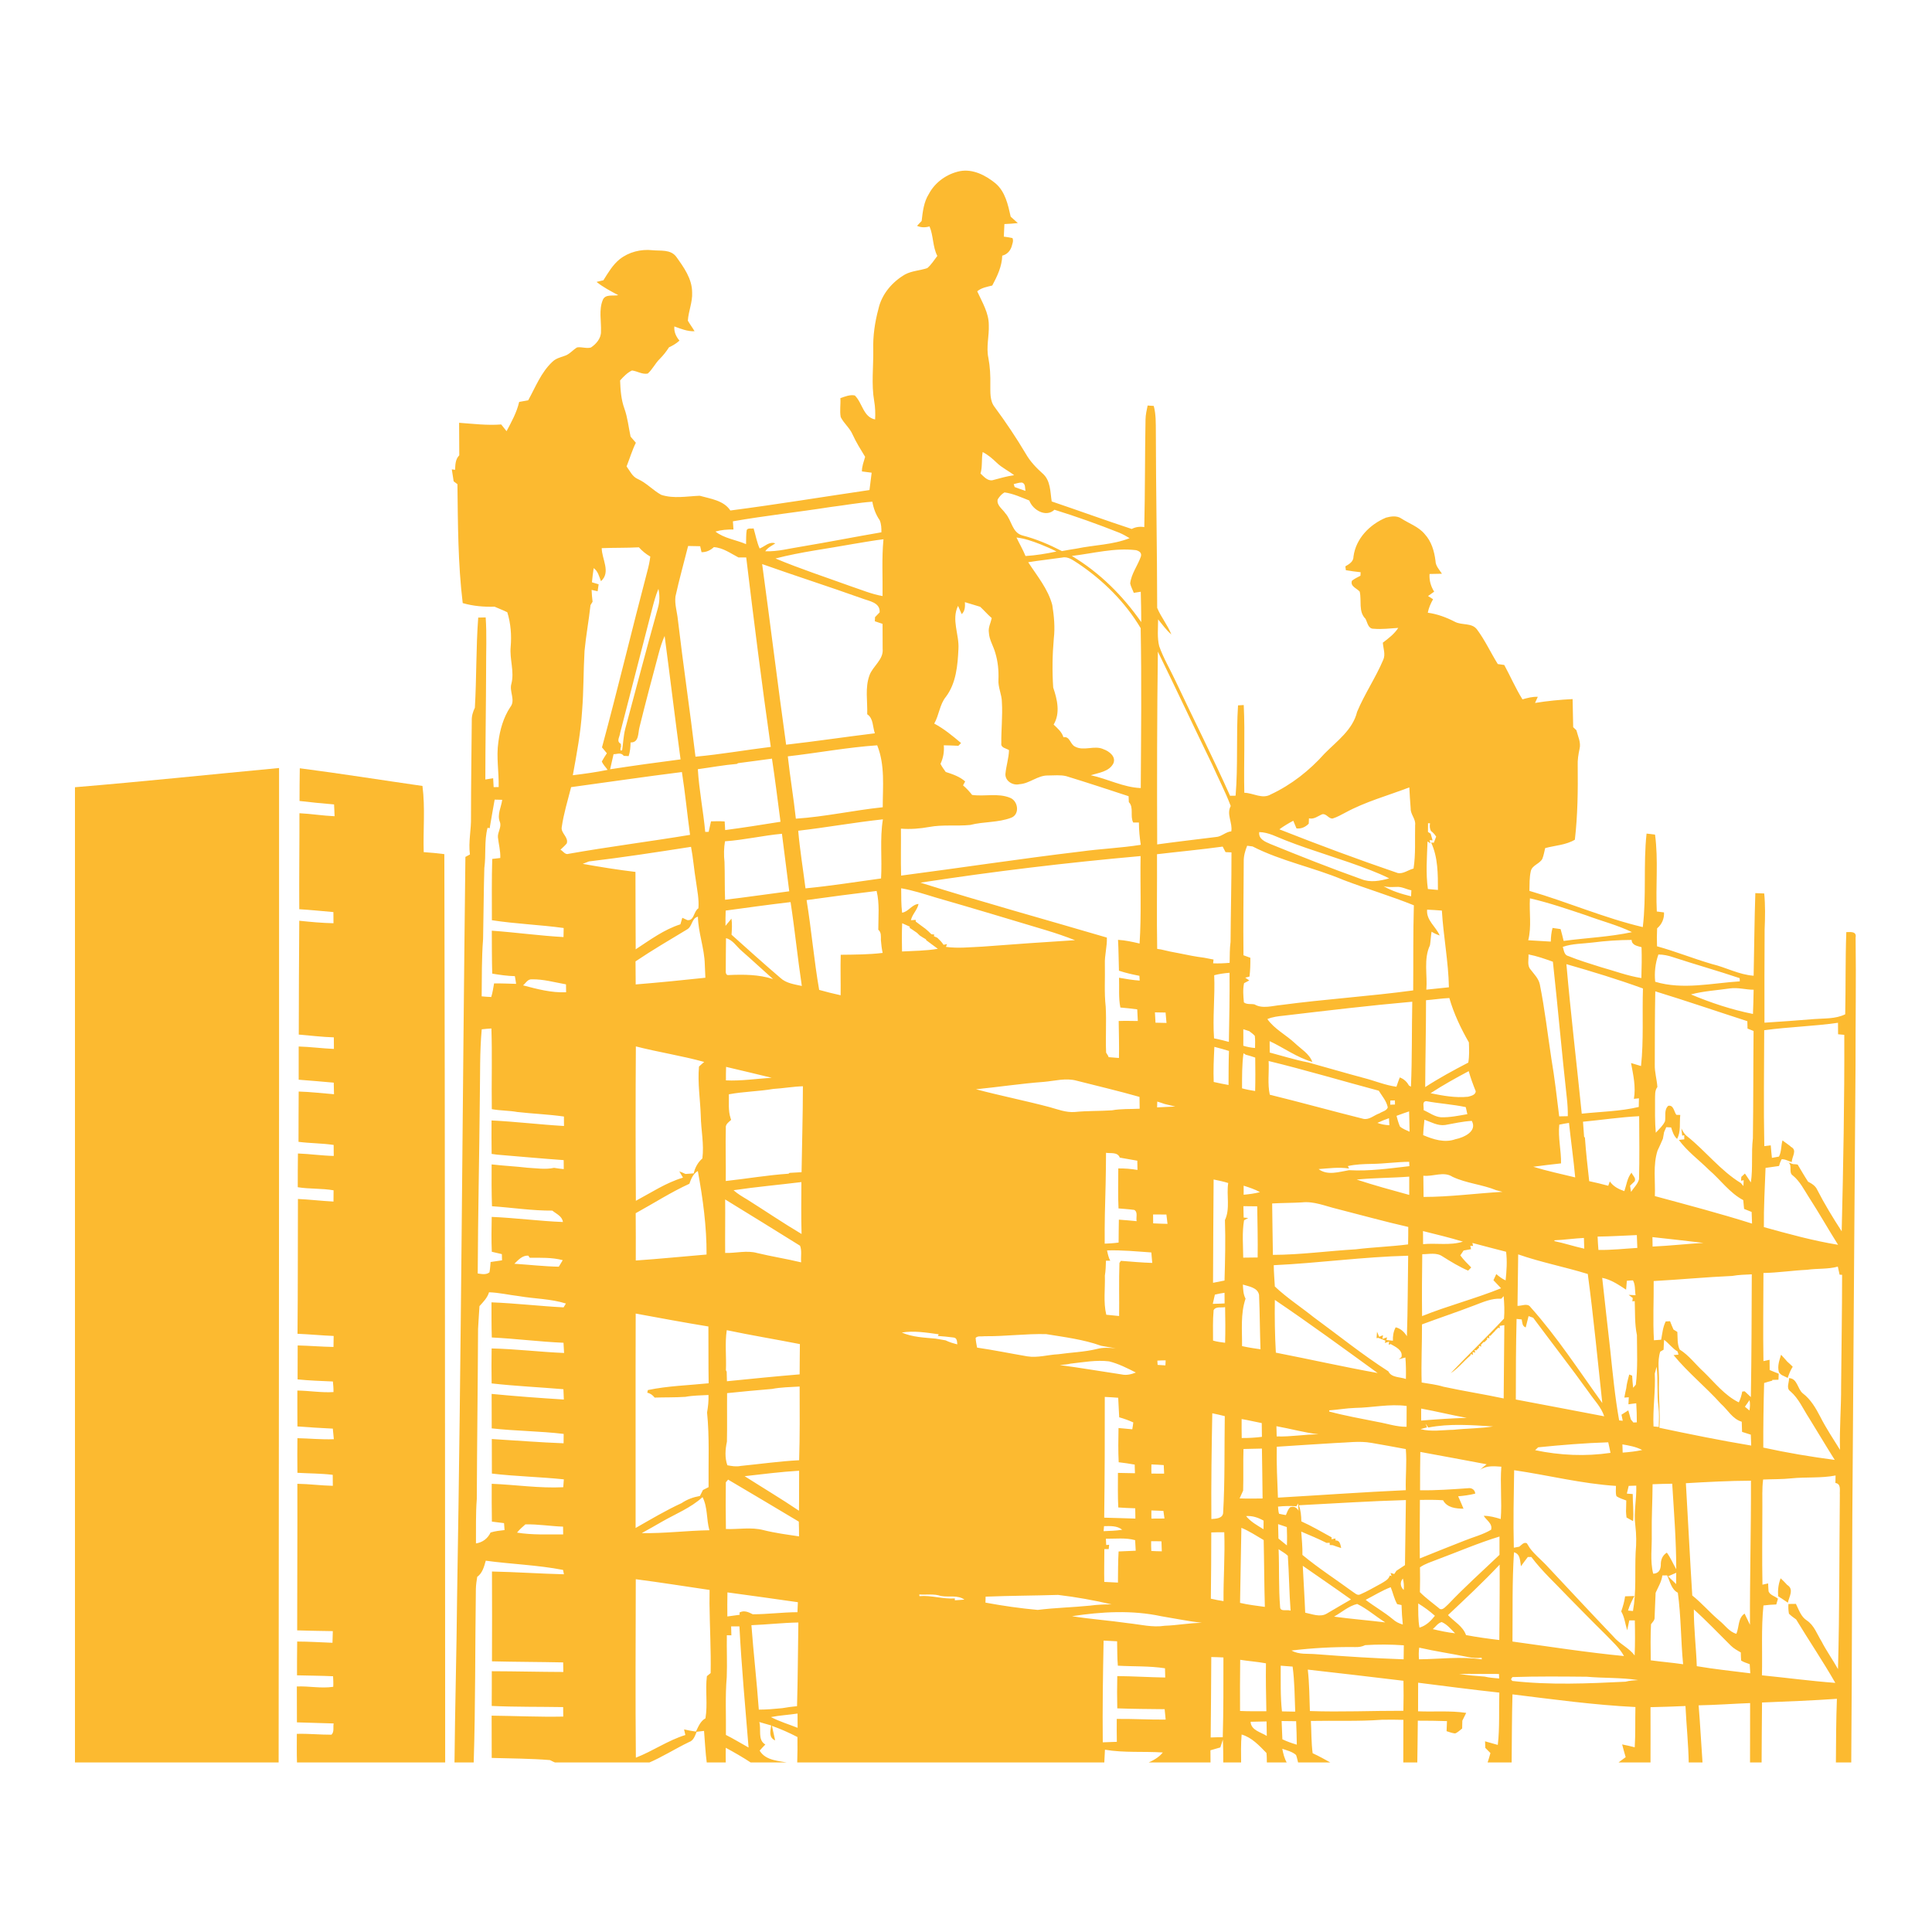 <svg xmlns="http://www.w3.org/2000/svg" xmlns:xlink="http://www.w3.org/1999/xlink" width="120" zoomAndPan="magnify" viewBox="0 0 90 90" height="120" preserveAspectRatio="xMidYMid meet" version="1.0"><defs><clipPath id="ca614cbdd2"><path d="M 21 7.852 L 86.742 7.852 L 86.742 82.102 L 21 82.102 Z M 21 7.852 " clip-rule="nonzero"/></clipPath><clipPath id="dcc17fd5b7"><path d="M 3.492 35 L 13 35 L 13 82.102 L 3.492 82.102 Z M 3.492 35 " clip-rule="nonzero"/></clipPath><clipPath id="e46be2633e"><path d="M 13 35 L 21 35 L 21 82.102 L 13 82.102 Z M 13 35 " clip-rule="nonzero"/></clipPath></defs><g clip-path="url(#ca614cbdd2)"><path fill="#fcba30" d="M 43.27 9.035 C 43.559 8.488 44.109 8.098 44.715 7.973 C 45.32 7.859 45.91 8.164 46.367 8.535 C 46.828 8.922 46.957 9.535 47.082 10.094 C 47.195 10.191 47.305 10.289 47.414 10.391 C 47.207 10.414 46.996 10.43 46.789 10.438 C 46.781 10.633 46.773 10.828 46.762 11.023 C 46.895 11.039 47.031 11.062 47.164 11.09 C 47.227 11.223 47.156 11.359 47.125 11.488 C 47.055 11.699 46.906 11.855 46.688 11.91 C 46.676 12.406 46.453 12.875 46.223 13.301 C 45.977 13.363 45.723 13.402 45.523 13.57 C 45.75 14.074 46.066 14.574 46.062 15.148 C 46.082 15.656 45.934 16.168 46.043 16.676 C 46.121 17.086 46.141 17.504 46.133 17.918 C 46.137 18.273 46.102 18.672 46.34 18.969 C 46.859 19.672 47.344 20.395 47.789 21.145 C 47.992 21.5 48.273 21.793 48.574 22.062 C 48.945 22.387 48.922 22.914 48.992 23.359 C 50.238 23.781 51.469 24.23 52.719 24.641 C 52.902 24.547 53.102 24.52 53.305 24.555 C 53.344 22.883 53.332 21.207 53.363 19.535 C 53.367 19.316 53.418 19.102 53.461 18.891 C 53.531 18.895 53.676 18.902 53.746 18.91 C 53.852 19.301 53.84 19.711 53.844 20.113 C 53.848 22.848 53.902 25.582 53.906 28.316 C 54.082 28.746 54.395 29.117 54.566 29.555 C 54.328 29.352 54.148 29.094 53.949 28.852 C 53.949 29.266 53.898 29.695 54 30.102 C 54.199 30.664 54.508 31.18 54.762 31.723 C 55.602 33.508 56.496 35.27 57.301 37.07 C 57.367 37.07 57.492 37.066 57.559 37.066 C 57.676 35.668 57.582 34.258 57.672 32.859 C 57.762 32.855 57.848 32.848 57.938 32.844 C 58.004 34.207 57.934 35.57 57.965 36.93 C 58.383 36.938 58.801 37.242 59.203 37.004 C 60.156 36.559 61.004 35.891 61.703 35.105 C 62.277 34.523 63.016 34 63.219 33.16 C 63.566 32.328 64.082 31.574 64.434 30.742 C 64.555 30.484 64.434 30.203 64.418 29.938 C 64.684 29.738 64.953 29.531 65.137 29.25 C 64.754 29.273 64.367 29.324 63.984 29.289 C 63.73 29.293 63.703 28.996 63.609 28.824 C 63.27 28.492 63.438 27.977 63.34 27.559 C 63.203 27.402 62.883 27.312 62.98 27.051 C 63.102 26.957 63.238 26.891 63.375 26.82 C 63.375 26.777 63.379 26.699 63.383 26.656 C 63.152 26.633 62.922 26.602 62.695 26.562 C 62.691 26.52 62.68 26.43 62.672 26.383 C 62.852 26.277 63.055 26.164 63.051 25.922 C 63.164 25.082 63.809 24.43 64.566 24.113 C 64.797 24.051 65.07 24.012 65.277 24.152 C 65.645 24.391 66.086 24.535 66.371 24.883 C 66.684 25.223 66.816 25.68 66.871 26.129 C 66.875 26.367 67.051 26.539 67.172 26.727 C 66.977 26.73 66.785 26.734 66.594 26.738 C 66.574 27.035 66.652 27.312 66.809 27.562 C 66.715 27.633 66.617 27.699 66.523 27.766 C 66.582 27.805 66.699 27.879 66.758 27.914 C 66.645 28.113 66.555 28.32 66.512 28.543 C 66.953 28.602 67.371 28.758 67.766 28.961 C 68.09 29.141 68.562 28.996 68.805 29.324 C 69.18 29.828 69.441 30.402 69.773 30.934 C 69.875 30.949 69.973 30.961 70.074 30.977 C 70.363 31.508 70.602 32.066 70.922 32.578 C 71.156 32.512 71.391 32.449 71.637 32.461 C 71.594 32.555 71.551 32.648 71.508 32.746 C 72.086 32.652 72.672 32.594 73.258 32.566 C 73.27 33.004 73.273 33.438 73.285 33.875 C 73.32 33.91 73.398 33.98 73.434 34.016 C 73.504 34.301 73.656 34.582 73.582 34.883 C 73.527 35.141 73.484 35.402 73.496 35.668 C 73.508 36.82 73.496 37.977 73.363 39.117 C 72.945 39.367 72.441 39.383 71.98 39.508 C 71.941 39.676 71.91 39.848 71.848 40.008 C 71.723 40.242 71.379 40.301 71.312 40.574 C 71.242 40.879 71.254 41.191 71.246 41.5 C 73.02 42.016 74.727 42.762 76.527 43.188 C 76.703 41.742 76.547 40.277 76.703 38.832 C 76.836 38.844 76.965 38.863 77.098 38.879 C 77.258 40.066 77.121 41.27 77.18 42.461 C 77.289 42.477 77.402 42.488 77.516 42.504 C 77.531 42.793 77.418 43.059 77.195 43.246 C 77.18 43.523 77.18 43.801 77.191 44.082 C 78.055 44.32 78.891 44.66 79.754 44.91 C 80.406 45.066 81.012 45.406 81.691 45.453 C 81.719 44.168 81.727 42.887 81.77 41.605 C 81.906 41.609 82.043 41.613 82.184 41.621 C 82.238 42.176 82.227 42.738 82.203 43.301 C 82.195 44.746 82.191 46.195 82.195 47.641 C 82.961 47.59 83.73 47.539 84.496 47.473 C 84.988 47.434 85.5 47.473 85.957 47.25 C 85.984 45.973 85.961 44.699 86.008 43.422 C 86.195 43.418 86.5 43.375 86.441 43.672 C 86.469 45.645 86.434 47.621 86.438 49.598 C 86.391 55.32 86.359 61.051 86.316 66.773 C 86.266 71.891 86.281 77.012 86.238 82.133 L 85.523 82.133 C 85.531 81.133 85.531 80.137 85.57 79.137 C 84.406 79.219 83.242 79.262 82.082 79.309 C 82.07 80.25 82.07 81.191 82.062 82.133 L 81.523 82.133 C 81.523 81.199 81.523 80.266 81.527 79.336 C 80.73 79.367 79.93 79.426 79.129 79.441 C 79.203 80.336 79.246 81.234 79.312 82.133 L 78.668 82.133 C 78.652 81.246 78.559 80.363 78.516 79.473 C 77.973 79.496 77.43 79.516 76.887 79.527 C 76.887 80.395 76.891 81.266 76.887 82.133 L 75.355 82.133 C 75.48 82.043 75.602 81.949 75.73 81.855 C 75.676 81.66 75.613 81.461 75.566 81.262 C 75.762 81.301 75.957 81.344 76.152 81.395 C 76.191 80.77 76.168 80.145 76.184 79.52 C 74.266 79.426 72.359 79.164 70.457 78.93 C 70.426 80 70.43 81.066 70.418 82.133 L 69.289 82.133 C 69.344 81.977 69.387 81.82 69.43 81.664 C 69.352 81.582 69.27 81.5 69.191 81.422 C 69.188 81.316 69.184 81.215 69.18 81.117 C 69.379 81.176 69.574 81.23 69.773 81.285 C 69.867 80.477 69.82 79.66 69.844 78.848 C 68.582 78.711 67.32 78.547 66.062 78.387 C 66.059 78.832 66.059 79.273 66.059 79.719 C 66.805 79.75 67.559 79.68 68.301 79.793 C 68.242 79.914 68.184 80.035 68.121 80.156 C 68.117 80.277 68.113 80.395 68.113 80.52 C 68.008 80.598 67.914 80.703 67.785 80.75 C 67.645 80.738 67.516 80.684 67.387 80.645 C 67.391 80.488 67.398 80.332 67.406 80.176 C 66.953 80.16 66.5 80.156 66.047 80.156 C 66.039 80.816 66.035 81.473 66.023 82.133 L 65.371 82.133 C 65.367 81.461 65.379 80.789 65.375 80.117 C 65.039 80.109 64.703 80.105 64.371 80.113 C 63.273 80.195 62.168 80.145 61.066 80.168 C 61.094 80.668 61.082 81.172 61.148 81.672 C 61.449 81.809 61.738 81.973 62.027 82.133 L 60.477 82.133 C 60.441 82.004 60.422 81.875 60.375 81.754 C 60.195 81.594 59.953 81.543 59.734 81.465 C 59.777 81.695 59.836 81.93 59.957 82.133 L 59.016 82.133 C 59.012 81.977 59.016 81.816 58.996 81.66 C 58.66 81.316 58.316 80.938 57.84 80.801 C 57.801 81.242 57.812 81.688 57.816 82.133 L 56.984 82.133 C 56.984 81.77 56.984 81.402 56.965 81.039 C 56.926 81.16 56.887 81.281 56.848 81.402 C 56.695 81.449 56.539 81.492 56.387 81.535 C 56.387 81.734 56.387 81.934 56.391 82.133 L 53.445 82.133 C 53.715 82.012 53.984 81.871 54.168 81.637 C 53.27 81.578 52.363 81.66 51.473 81.508 C 51.461 81.715 51.449 81.926 51.441 82.133 L 37.137 82.133 C 37.152 81.727 37.152 81.324 37.148 80.918 C 36.766 80.719 36.371 80.543 35.961 80.398 C 36.008 80.625 36.059 80.848 36.109 81.074 C 35.797 80.941 35.887 80.629 35.926 80.379 C 35.742 80.324 35.555 80.27 35.371 80.219 C 35.473 80.562 35.281 81.051 35.652 81.266 C 35.562 81.359 35.473 81.453 35.387 81.551 C 35.68 82.039 36.309 82.02 36.801 82.133 L 35.016 82.133 C 34.629 81.875 34.219 81.641 33.809 81.418 C 33.805 81.656 33.805 81.895 33.809 82.133 L 32.926 82.133 C 32.859 81.633 32.84 81.133 32.797 80.633 C 32.684 80.645 32.566 80.656 32.453 80.672 C 32.375 80.855 32.312 81.082 32.098 81.152 C 31.453 81.461 30.844 81.855 30.184 82.133 L 25.922 82.133 C 25.816 82.09 25.719 82.043 25.621 81.992 C 24.719 81.918 23.809 81.918 22.906 81.891 C 22.902 81.234 22.902 80.578 22.902 79.922 C 24.016 79.934 25.125 79.988 26.238 79.965 C 26.238 79.816 26.234 79.668 26.234 79.523 C 25.125 79.504 24.016 79.52 22.906 79.469 C 22.906 78.93 22.914 78.391 22.91 77.852 C 24.02 77.855 25.133 77.883 26.242 77.887 C 26.238 77.738 26.234 77.59 26.234 77.441 C 25.129 77.418 24.02 77.418 22.918 77.391 C 22.922 75.996 22.926 74.602 22.918 73.207 C 24.035 73.23 25.152 73.309 26.27 73.336 C 26.262 73.285 26.238 73.184 26.23 73.133 C 25.039 72.902 23.824 72.867 22.629 72.703 C 22.551 72.98 22.477 73.277 22.23 73.457 C 22.199 73.645 22.172 73.832 22.168 74.023 C 22.129 76.727 22.152 79.43 22.066 82.133 L 21.172 82.133 C 21.195 79.555 21.27 76.98 21.293 74.402 C 21.488 62.91 21.543 51.414 21.68 39.918 C 21.734 39.891 21.836 39.832 21.891 39.805 C 21.812 39.219 21.957 38.641 21.941 38.055 C 21.941 36.559 21.965 35.062 21.977 33.566 C 21.969 33.355 22.031 33.156 22.121 32.969 C 22.203 31.57 22.172 30.168 22.277 28.77 C 22.395 28.766 22.512 28.766 22.625 28.762 C 22.68 29.566 22.641 30.375 22.645 31.18 C 22.641 32.891 22.609 34.602 22.609 36.312 C 22.73 36.293 22.852 36.273 22.973 36.254 C 22.98 36.391 22.988 36.527 22.996 36.668 C 23.055 36.664 23.172 36.664 23.23 36.664 C 23.246 35.965 23.113 35.266 23.215 34.57 C 23.289 34 23.449 33.426 23.77 32.941 C 24.031 32.617 23.711 32.211 23.824 31.848 C 23.969 31.277 23.734 30.707 23.789 30.129 C 23.836 29.594 23.793 29.043 23.633 28.523 C 23.441 28.422 23.234 28.352 23.039 28.262 C 22.539 28.277 22.035 28.234 21.555 28.094 C 21.332 26.258 21.332 24.398 21.309 22.555 C 21.266 22.52 21.176 22.457 21.133 22.422 C 21.105 22.238 21.078 22.051 21.047 21.863 C 21.086 21.871 21.16 21.883 21.199 21.887 C 21.211 21.648 21.211 21.391 21.395 21.211 C 21.395 20.707 21.387 20.199 21.387 19.695 C 22.039 19.742 22.691 19.824 23.348 19.773 C 23.43 19.879 23.512 19.98 23.598 20.086 C 23.828 19.648 24.074 19.211 24.184 18.723 C 24.324 18.695 24.465 18.672 24.605 18.648 C 24.945 18.035 25.203 17.352 25.723 16.863 C 25.875 16.707 26.09 16.648 26.289 16.582 C 26.523 16.516 26.676 16.305 26.883 16.184 C 27.098 16.148 27.32 16.25 27.527 16.188 C 27.777 16.023 28.004 15.758 27.996 15.445 C 28.016 14.953 27.887 14.441 28.082 13.969 C 28.199 13.688 28.562 13.801 28.801 13.75 C 28.453 13.566 28.098 13.379 27.789 13.133 C 27.867 13.113 28.031 13.074 28.109 13.055 C 28.328 12.707 28.539 12.344 28.859 12.082 C 29.289 11.738 29.855 11.598 30.395 11.656 C 30.773 11.695 31.23 11.609 31.496 11.953 C 31.852 12.449 32.242 12.984 32.242 13.625 C 32.266 14.074 32.07 14.496 32.043 14.938 C 32.137 15.105 32.258 15.262 32.355 15.43 C 32.023 15.445 31.715 15.316 31.414 15.207 C 31.391 15.457 31.492 15.68 31.652 15.867 C 31.508 16 31.34 16.098 31.164 16.18 C 31.039 16.375 30.895 16.559 30.73 16.723 C 30.52 16.93 30.395 17.207 30.176 17.402 C 29.922 17.453 29.688 17.289 29.441 17.258 C 29.223 17.359 29.047 17.543 28.887 17.723 C 28.902 18.16 28.934 18.613 29.086 19.031 C 29.238 19.453 29.281 19.902 29.375 20.34 C 29.457 20.434 29.539 20.527 29.621 20.625 C 29.445 20.98 29.336 21.359 29.188 21.727 C 29.344 21.938 29.457 22.207 29.715 22.316 C 30.117 22.496 30.418 22.84 30.801 23.051 C 31.383 23.242 32 23.117 32.594 23.094 C 33.098 23.238 33.707 23.305 34.023 23.781 C 36.188 23.5 38.344 23.145 40.504 22.828 C 40.539 22.559 40.574 22.289 40.605 22.02 C 40.457 22 40.305 21.984 40.152 21.961 C 40.148 21.727 40.238 21.504 40.301 21.281 C 40.094 20.941 39.883 20.605 39.715 20.238 C 39.586 19.934 39.309 19.723 39.164 19.43 C 39.109 19.137 39.168 18.84 39.148 18.547 C 39.363 18.473 39.59 18.375 39.82 18.422 C 40.176 18.766 40.211 19.43 40.766 19.539 C 40.781 19.254 40.773 18.965 40.723 18.684 C 40.586 17.895 40.691 17.094 40.68 16.297 C 40.66 15.652 40.754 15.008 40.922 14.387 C 41.074 13.703 41.562 13.133 42.16 12.785 C 42.48 12.613 42.859 12.605 43.199 12.488 C 43.387 12.328 43.516 12.113 43.664 11.922 C 43.441 11.488 43.488 10.988 43.301 10.547 C 43.102 10.605 42.906 10.605 42.719 10.52 C 42.773 10.461 42.879 10.352 42.934 10.293 C 42.984 9.863 43.031 9.414 43.27 9.035 M 45.777 21.059 C 45.715 21.391 45.773 21.73 45.676 22.059 C 45.832 22.199 45.996 22.41 46.234 22.371 C 46.57 22.281 46.898 22.184 47.242 22.137 C 46.98 21.93 46.668 21.789 46.426 21.551 C 46.23 21.363 46.023 21.184 45.777 21.059 M 47.223 22.551 C 47.234 22.586 47.254 22.652 47.266 22.688 C 47.434 22.75 47.602 22.812 47.77 22.867 C 47.742 22.73 47.781 22.535 47.613 22.48 C 47.48 22.473 47.352 22.523 47.223 22.551 M 46.477 23.262 C 46.414 23.539 46.699 23.707 46.836 23.914 C 47.129 24.234 47.145 24.809 47.621 24.941 C 48.266 25.105 48.879 25.367 49.469 25.672 C 49.699 25.625 49.93 25.594 50.156 25.555 C 50.977 25.383 51.836 25.383 52.621 25.07 C 52.465 24.977 52.309 24.887 52.141 24.816 C 51.148 24.422 50.141 24.062 49.121 23.746 C 48.727 24.121 48.109 23.758 47.949 23.316 C 47.574 23.168 47.195 22.992 46.793 22.938 C 46.66 23.012 46.559 23.133 46.477 23.262 M 38.699 23.617 C 37.184 23.855 35.652 24.02 34.141 24.285 C 34.148 24.414 34.156 24.543 34.168 24.668 C 33.883 24.66 33.598 24.684 33.328 24.762 C 33.734 25.082 34.285 25.145 34.754 25.348 C 34.762 25.129 34.75 24.906 34.785 24.691 C 34.844 24.578 35.004 24.645 35.105 24.613 C 35.199 24.926 35.254 25.25 35.387 25.551 C 35.633 25.457 35.832 25.211 36.117 25.312 C 35.953 25.426 35.762 25.508 35.648 25.68 C 36.23 25.703 36.797 25.543 37.367 25.457 C 38.602 25.25 39.828 25.008 41.059 24.797 C 41.062 24.605 41.055 24.41 40.98 24.234 C 40.801 23.977 40.691 23.68 40.637 23.371 C 39.984 23.418 39.344 23.539 38.699 23.617 M 47.352 25.039 C 47.488 25.328 47.652 25.605 47.773 25.902 C 48.258 25.871 48.738 25.793 49.215 25.691 C 48.969 25.562 48.711 25.453 48.449 25.348 C 48.094 25.211 47.734 25.082 47.352 25.039 M 39.746 25.34 C 38.539 25.562 37.316 25.707 36.125 26.016 C 37.277 26.5 38.465 26.887 39.637 27.312 C 40.125 27.473 40.605 27.68 41.113 27.766 C 41.125 26.883 41.07 26 41.156 25.121 C 40.684 25.176 40.215 25.266 39.746 25.34 M 32.055 25.434 C 31.859 26.219 31.637 27 31.465 27.789 C 31.422 28.152 31.543 28.508 31.578 28.867 C 31.828 30.996 32.145 33.121 32.398 35.25 C 33.574 35.141 34.734 34.938 35.906 34.793 C 35.488 31.855 35.117 28.914 34.762 25.969 C 34.641 25.969 34.52 25.969 34.402 25.969 C 34.031 25.777 33.684 25.516 33.254 25.488 C 33.094 25.637 32.902 25.727 32.68 25.723 C 32.664 25.652 32.633 25.512 32.617 25.445 C 32.43 25.438 32.242 25.438 32.055 25.434 M 28.031 25.535 C 28.031 26.039 28.469 26.652 27.996 27.074 C 27.91 26.855 27.859 26.609 27.656 26.465 C 27.621 26.684 27.598 26.902 27.574 27.125 C 27.68 27.156 27.781 27.188 27.887 27.219 C 27.871 27.328 27.855 27.434 27.84 27.543 C 27.77 27.527 27.629 27.496 27.559 27.48 C 27.566 27.664 27.582 27.848 27.605 28.031 C 27.582 28.07 27.531 28.148 27.508 28.188 C 27.43 28.902 27.297 29.609 27.23 30.32 C 27.176 31.246 27.191 32.176 27.117 33.102 C 27.055 34.117 26.867 35.113 26.684 36.113 C 27.227 36.047 27.77 35.973 28.305 35.863 C 28.215 35.734 28.094 35.621 28.035 35.473 C 28.105 35.34 28.191 35.215 28.27 35.09 C 28.195 34.996 28.117 34.906 28.043 34.816 C 28.781 32.086 29.438 29.328 30.16 26.59 C 30.219 26.375 30.266 26.152 30.293 25.926 C 30.09 25.812 29.914 25.664 29.762 25.496 C 29.184 25.527 28.605 25.512 28.031 25.535 M 49.93 25.898 C 51.223 26.668 52.305 27.75 53.164 28.98 C 53.164 28.508 53.152 28.035 53.141 27.566 C 53.031 27.582 52.922 27.598 52.816 27.617 C 52.762 27.469 52.68 27.332 52.648 27.176 C 52.703 26.723 52.996 26.352 53.145 25.93 C 53.199 25.75 53.074 25.672 52.922 25.629 C 51.914 25.508 50.922 25.781 49.93 25.898 M 47.898 26.191 C 48.309 26.828 48.824 27.434 49.02 28.188 C 49.102 28.699 49.152 29.227 49.09 29.75 C 49.023 30.504 49.012 31.27 49.062 32.027 C 49.25 32.578 49.402 33.219 49.082 33.754 C 49.262 33.926 49.465 34.094 49.539 34.344 C 49.844 34.285 49.848 34.676 50.082 34.781 C 50.492 35.004 50.984 34.703 51.406 34.902 C 51.672 34.996 52.004 35.25 51.863 35.566 C 51.664 35.949 51.184 35.996 50.812 36.113 C 51.598 36.281 52.332 36.68 53.141 36.711 C 53.156 34.227 53.184 31.742 53.137 29.262 C 52.418 28.051 51.383 27.027 50.219 26.246 C 49.996 26.109 49.762 25.91 49.484 25.973 C 48.953 26.051 48.422 26.105 47.898 26.191 M 35.504 26.277 C 35.887 29.082 36.23 31.891 36.621 34.691 C 38 34.535 39.375 34.328 40.754 34.16 C 40.648 33.863 40.691 33.461 40.398 33.273 C 40.418 32.668 40.289 32.039 40.504 31.457 C 40.664 31.023 41.168 30.727 41.117 30.223 C 41.121 29.836 41.109 29.449 41.113 29.062 C 40.992 29.023 40.871 28.98 40.754 28.941 C 40.754 28.891 40.762 28.797 40.762 28.75 C 40.832 28.676 40.906 28.602 40.977 28.527 C 41.008 28.059 40.484 28.004 40.152 27.875 C 38.609 27.324 37.047 26.824 35.504 26.277 M 30.672 27.43 C 30.539 27.746 30.453 28.078 30.367 28.41 C 29.867 30.32 29.387 32.238 28.887 34.148 C 28.879 34.293 28.723 34.504 28.871 34.617 L 28.922 34.656 C 28.922 34.688 28.926 34.75 28.93 34.781 C 28.902 34.84 28.863 35.027 28.984 34.941 C 29.031 34.613 29.043 34.277 29.125 33.957 C 29.629 32.082 30.121 30.203 30.645 28.332 C 30.734 28.039 30.738 27.727 30.672 27.43 M 44.949 28.051 C 44.961 28.254 44.957 28.461 44.801 28.609 C 44.742 28.48 44.684 28.352 44.629 28.223 C 44.312 28.871 44.688 29.555 44.648 30.223 C 44.613 30.992 44.543 31.82 44.066 32.457 C 43.77 32.816 43.75 33.309 43.52 33.707 C 43.977 33.949 44.375 34.281 44.77 34.613 C 44.738 34.645 44.676 34.711 44.645 34.742 C 44.418 34.73 44.191 34.723 43.965 34.719 C 43.992 35.016 43.941 35.309 43.812 35.582 C 43.875 35.715 43.969 35.836 44.055 35.961 C 44.371 36.062 44.707 36.176 44.961 36.402 C 44.938 36.449 44.887 36.543 44.863 36.586 C 45.02 36.719 45.156 36.867 45.285 37.031 C 45.871 37.113 46.492 36.934 47.051 37.164 C 47.43 37.309 47.516 37.93 47.113 38.09 C 46.5 38.328 45.828 38.266 45.195 38.43 C 44.562 38.492 43.918 38.406 43.289 38.523 C 42.855 38.602 42.41 38.637 41.969 38.602 C 41.977 39.332 41.957 40.059 41.977 40.789 C 44.766 40.426 47.547 40 50.34 39.668 C 51.27 39.539 52.215 39.504 53.141 39.355 C 53.09 39.012 53.055 38.668 53.055 38.316 C 52.988 38.316 52.855 38.316 52.789 38.316 C 52.633 38.02 52.828 37.609 52.586 37.367 C 52.582 37.273 52.578 37.18 52.574 37.09 C 51.605 36.773 50.641 36.453 49.668 36.156 C 49.391 36.09 49.105 36.125 48.824 36.125 C 48.34 36.113 47.965 36.504 47.488 36.531 C 47.188 36.605 46.82 36.387 46.836 36.055 C 46.871 35.68 46.992 35.32 47.004 34.945 C 46.871 34.855 46.613 34.84 46.645 34.625 C 46.637 33.988 46.711 33.352 46.672 32.715 C 46.672 32.352 46.484 32.016 46.512 31.652 C 46.527 31.238 46.488 30.82 46.367 30.422 C 46.281 30.098 46.082 29.809 46.066 29.469 C 46.027 29.234 46.152 29.02 46.199 28.793 C 46.008 28.629 45.844 28.434 45.66 28.266 C 45.426 28.188 45.184 28.129 44.949 28.051 M 30.961 29.625 C 30.848 29.879 30.762 30.145 30.691 30.414 C 30.383 31.559 30.078 32.711 29.793 33.863 C 29.715 34.133 29.781 34.598 29.375 34.586 C 29.371 34.801 29.352 35.02 29.285 35.223 C 29.23 35.219 29.117 35.215 29.059 35.211 L 29.004 35.156 C 28.883 35.055 28.719 35.137 28.582 35.133 C 28.527 35.363 28.473 35.598 28.422 35.836 C 29.512 35.668 30.605 35.516 31.703 35.375 C 31.445 33.461 31.215 31.539 30.961 29.625 M 53.938 30.355 C 53.898 33.348 53.895 36.344 53.906 39.336 C 54.816 39.211 55.727 39.105 56.637 38.992 C 56.902 38.98 57.094 38.75 57.359 38.727 C 57.426 38.324 57.121 37.93 57.332 37.547 C 57.086 36.891 56.758 36.27 56.477 35.633 C 55.621 33.875 54.797 32.109 53.938 30.355 M 36.699 35.234 C 36.805 36.203 36.969 37.168 37.074 38.137 C 38.434 38.047 39.77 37.746 41.121 37.605 C 41.121 36.637 41.234 35.641 40.863 34.719 C 39.469 34.816 38.09 35.074 36.699 35.234 M 34.379 35.551 L 34.328 35.586 C 33.715 35.637 33.113 35.75 32.508 35.832 C 32.566 36.812 32.762 37.777 32.852 38.754 C 32.891 38.754 32.973 38.754 33.012 38.75 C 33.047 38.586 33.082 38.422 33.121 38.262 C 33.332 38.254 33.543 38.25 33.758 38.266 C 33.766 38.398 33.773 38.531 33.781 38.668 C 34.641 38.555 35.5 38.418 36.359 38.281 C 36.23 37.301 36.109 36.316 35.961 35.34 C 35.434 35.414 34.906 35.48 34.379 35.551 M 26.605 36.668 C 26.449 37.285 26.258 37.898 26.168 38.531 C 26.117 38.812 26.496 38.996 26.402 39.289 C 26.316 39.395 26.211 39.484 26.109 39.582 C 26.23 39.648 26.332 39.836 26.492 39.773 C 28.371 39.441 30.262 39.203 32.145 38.891 C 32.012 37.914 31.918 36.938 31.766 35.965 C 30.043 36.18 28.328 36.434 26.605 36.668 M 62.664 37.859 C 62.477 37.957 62.285 38.066 62.082 38.129 C 61.895 38.152 61.793 37.891 61.598 37.93 C 61.395 38.012 61.211 38.18 60.977 38.121 C 60.977 38.184 60.969 38.309 60.965 38.371 C 60.812 38.527 60.617 38.617 60.395 38.59 C 60.344 38.469 60.293 38.352 60.246 38.234 C 60.02 38.352 59.801 38.484 59.598 38.633 C 61.418 39.352 63.254 40.035 65.109 40.668 C 65.367 40.723 65.602 40.52 65.848 40.461 C 65.953 39.793 65.906 39.109 65.922 38.438 C 65.961 38.152 65.707 37.945 65.715 37.668 C 65.688 37.34 65.668 37.008 65.652 36.68 C 64.652 37.062 63.609 37.344 62.664 37.859 M 23.043 37.25 C 22.973 37.664 22.891 38.082 22.824 38.5 L 22.816 38.578 L 22.711 38.566 C 22.551 39.18 22.648 39.816 22.562 40.438 C 22.531 41.539 22.527 42.645 22.504 43.746 C 22.434 44.633 22.449 45.523 22.438 46.414 C 22.586 46.426 22.734 46.441 22.883 46.445 C 22.949 46.242 22.977 46.023 23.016 45.812 C 23.355 45.805 23.699 45.824 24.043 45.832 C 24.023 45.707 24.008 45.59 23.984 45.473 C 23.629 45.465 23.277 45.414 22.93 45.355 C 22.91 44.688 22.914 44.023 22.91 43.355 C 24.023 43.434 25.133 43.59 26.25 43.652 C 26.254 43.547 26.258 43.336 26.258 43.23 C 25.148 43.078 24.023 43.039 22.914 42.867 C 22.914 41.914 22.902 40.961 22.93 40.012 C 23.055 39.996 23.18 39.98 23.305 39.969 C 23.32 39.641 23.23 39.328 23.195 39.004 C 23.176 38.758 23.379 38.531 23.285 38.289 C 23.148 37.941 23.352 37.598 23.395 37.258 C 23.309 37.254 23.129 37.25 23.043 37.25 M 37.184 38.699 C 37.262 39.598 37.41 40.488 37.523 41.383 C 38.703 41.27 39.871 41.082 41.043 40.922 C 41.098 40.004 40.98 39.078 41.129 38.168 C 39.809 38.309 38.504 38.547 37.184 38.699 M 66.523 38.348 C 66.52 38.48 66.52 38.617 66.52 38.754 C 66.551 38.773 66.613 38.816 66.645 38.836 C 66.668 38.914 66.715 39.07 66.734 39.145 L 66.594 39.137 L 66.637 39.289 L 66.5 39.199 C 66.473 39.938 66.414 40.676 66.516 41.414 C 66.668 41.426 66.824 41.441 66.984 41.457 C 66.984 40.711 66.988 39.938 66.668 39.25 L 66.793 39.258 C 66.82 39.188 66.875 39.047 66.902 38.973 C 66.836 38.871 66.758 38.781 66.66 38.711 C 66.605 38.605 66.59 38.484 66.617 38.352 C 66.594 38.352 66.547 38.348 66.523 38.348 M 58.66 38.762 C 58.617 39.086 58.934 39.211 59.176 39.316 C 60.578 39.887 61.988 40.445 63.414 40.953 C 63.836 41.125 64.293 41.035 64.715 40.918 C 64.438 40.777 64.156 40.66 63.871 40.547 C 62.559 40.031 61.195 39.66 59.883 39.145 C 59.48 38.992 59.098 38.77 58.66 38.762 M 33.773 39.191 C 33.719 39.508 33.715 39.832 33.75 40.152 C 33.77 40.738 33.754 41.328 33.777 41.914 C 34.773 41.797 35.77 41.648 36.766 41.52 C 36.656 40.625 36.543 39.734 36.426 38.84 C 35.539 38.922 34.668 39.129 33.773 39.191 M 27.434 40.129 C 27.363 40.156 27.219 40.215 27.145 40.242 C 27.961 40.387 28.781 40.52 29.602 40.617 C 29.609 41.82 29.602 43.02 29.613 44.223 C 30.277 43.789 30.93 43.301 31.695 43.059 C 31.723 42.957 31.754 42.855 31.785 42.754 C 31.844 42.781 31.961 42.836 32.02 42.863 C 32.344 42.902 32.305 42.457 32.535 42.312 C 32.57 41.891 32.477 41.473 32.422 41.059 C 32.332 40.523 32.293 39.98 32.191 39.449 C 30.609 39.695 29.023 39.941 27.434 40.129 M 53.898 39.793 C 53.906 41.266 53.879 42.734 53.906 44.203 C 53.953 44.211 54.039 44.223 54.086 44.23 C 54.367 44.301 54.652 44.359 54.941 44.41 C 55.32 44.488 55.699 44.566 56.086 44.613 C 56.234 44.645 56.383 44.672 56.531 44.699 C 56.527 44.742 56.516 44.832 56.512 44.875 C 56.77 44.887 57.023 44.875 57.281 44.852 C 57.289 44.527 57.281 44.199 57.324 43.875 C 57.332 42.488 57.371 41.098 57.367 39.707 C 57.297 39.703 57.16 39.699 57.09 39.695 C 57.043 39.609 57 39.523 56.957 39.438 C 55.941 39.578 54.918 39.672 53.898 39.793 M 58.098 39.398 C 58 39.637 57.93 39.887 57.938 40.148 C 57.93 41.598 57.91 43.051 57.926 44.5 C 58.031 44.539 58.137 44.578 58.246 44.617 C 58.25 44.91 58.242 45.203 58.207 45.492 C 58.156 45.504 58.059 45.531 58.008 45.543 C 58.07 45.586 58.133 45.629 58.195 45.672 L 57.953 45.801 C 57.891 46.09 57.918 46.398 57.945 46.695 C 58.086 46.805 58.277 46.754 58.441 46.789 C 58.816 47.008 59.273 46.852 59.684 46.816 C 61.727 46.543 63.789 46.414 65.832 46.137 C 65.844 44.816 65.824 43.496 65.863 42.172 C 64.785 41.738 63.668 41.406 62.582 40.992 C 61.191 40.406 59.691 40.117 58.348 39.43 C 58.262 39.418 58.18 39.406 58.098 39.398 M 42.879 41.117 C 45.754 42.023 48.668 42.824 51.562 43.676 C 51.578 44.094 51.453 44.5 51.469 44.918 C 51.484 45.578 51.434 46.238 51.508 46.895 C 51.547 47.605 51.496 48.32 51.527 49.035 C 51.555 49.074 51.605 49.156 51.629 49.199 L 51.641 49.246 C 51.801 49.258 51.961 49.273 52.125 49.285 C 52.141 48.711 52.117 48.137 52.113 47.562 C 52.406 47.551 52.703 47.559 53.004 47.562 C 52.996 47.379 52.988 47.199 52.977 47.02 C 52.715 46.984 52.453 46.957 52.191 46.934 C 52.098 46.477 52.148 46.008 52.129 45.547 C 52.445 45.605 52.766 45.656 53.09 45.68 C 53.086 45.621 53.082 45.512 53.078 45.457 C 52.758 45.395 52.438 45.324 52.125 45.219 C 52.109 44.738 52.109 44.258 52.082 43.781 C 52.422 43.801 52.754 43.875 53.086 43.953 C 53.176 42.598 53.109 41.234 53.133 39.879 C 49.703 40.184 46.281 40.594 42.879 41.117 M 64.449 41.281 C 64.848 41.512 65.289 41.645 65.734 41.754 C 65.738 41.66 65.742 41.566 65.746 41.473 C 65.512 41.43 65.293 41.293 65.047 41.316 C 64.848 41.32 64.645 41.336 64.449 41.281 M 41.98 41.379 C 41.984 41.758 41.977 42.141 42.023 42.516 C 42.312 42.48 42.477 42.133 42.789 42.109 C 42.734 42.391 42.496 42.586 42.434 42.867 C 42.492 42.863 42.602 42.855 42.656 42.852 L 42.66 42.93 C 42.812 43.043 42.961 43.16 43.117 43.27 C 43.207 43.348 43.301 43.43 43.387 43.52 C 43.418 43.523 43.484 43.531 43.52 43.535 L 43.504 43.613 C 43.547 43.629 43.625 43.668 43.664 43.684 C 43.77 43.785 43.875 43.887 43.953 44.012 C 43.996 44.004 44.074 43.988 44.117 43.98 L 44.066 44.109 C 44.629 44.188 45.199 44.121 45.762 44.098 C 47.199 43.988 48.637 43.887 50.078 43.797 C 49.633 43.625 49.184 43.469 48.727 43.332 C 47.012 42.816 45.297 42.301 43.574 41.805 C 43.047 41.645 42.523 41.473 41.98 41.379 M 37.574 41.93 C 37.801 43.32 37.918 44.727 38.16 46.113 C 38.488 46.207 38.824 46.289 39.16 46.363 C 39.168 45.734 39.145 45.105 39.164 44.477 C 39.816 44.469 40.469 44.469 41.117 44.391 C 41.074 44.191 41.051 43.988 41.035 43.789 C 41.035 43.617 41.059 43.43 40.914 43.309 C 40.914 42.707 40.98 42.098 40.836 41.504 C 39.75 41.637 38.66 41.777 37.574 41.93 M 71.27 41.848 C 71.23 42.5 71.355 43.16 71.191 43.801 C 71.543 43.828 71.895 43.836 72.242 43.863 C 72.246 43.648 72.266 43.434 72.324 43.227 C 72.449 43.242 72.574 43.262 72.699 43.281 C 72.75 43.461 72.797 43.648 72.84 43.832 C 73.898 43.688 74.977 43.648 76.023 43.422 C 75.34 43.09 74.602 42.906 73.895 42.641 C 73.027 42.352 72.16 42.051 71.27 41.848 M 33.805 42.418 C 33.797 42.656 33.793 42.891 33.797 43.129 C 33.891 43.02 33.98 42.902 34.074 42.793 C 34.113 43.043 34.094 43.293 34.078 43.543 C 34.832 44.219 35.586 44.898 36.355 45.555 C 36.625 45.809 37.008 45.852 37.352 45.93 C 37.156 44.629 37.027 43.32 36.828 42.023 C 35.82 42.141 34.812 42.281 33.805 42.418 M 66.48 42.375 C 66.434 42.875 66.891 43.164 67.066 43.578 C 66.934 43.535 66.809 43.477 66.688 43.402 C 66.652 43.613 66.648 43.824 66.613 44.035 C 66.309 44.68 66.5 45.414 66.445 46.102 C 66.793 46.066 67.145 46.031 67.496 45.992 C 67.473 44.793 67.238 43.613 67.168 42.418 C 66.938 42.402 66.711 42.383 66.48 42.375 M 32.012 43.293 C 31.203 43.781 30.387 44.258 29.605 44.785 C 29.605 45.141 29.609 45.5 29.613 45.859 C 30.695 45.77 31.777 45.664 32.859 45.547 C 32.848 45.336 32.84 45.125 32.832 44.918 C 32.812 44.164 32.527 43.453 32.512 42.703 C 32.215 42.773 32.254 43.156 32.012 43.293 M 42.027 43.008 C 42.008 43.445 42.008 43.887 42.02 44.324 C 42.578 44.293 43.137 44.293 43.688 44.199 C 43.5 44.066 43.324 43.926 43.141 43.793 L 43.141 43.762 C 43.039 43.703 42.938 43.641 42.844 43.578 C 42.812 43.547 42.75 43.488 42.719 43.457 C 42.605 43.379 42.492 43.297 42.375 43.223 L 42.383 43.168 C 42.266 43.117 42.145 43.062 42.027 43.008 M 33.82 43.703 C 33.812 44.203 33.812 44.707 33.809 45.207 C 33.801 45.289 33.812 45.441 33.938 45.422 C 34.633 45.391 35.34 45.391 36.012 45.609 C 35.523 45.176 35.047 44.73 34.555 44.301 C 34.312 44.098 34.141 43.785 33.82 43.703 M 72.801 44.109 C 72.855 44.266 72.859 44.496 73.066 44.539 C 73.559 44.742 74.074 44.891 74.582 45.055 C 75.207 45.227 75.816 45.461 76.461 45.562 C 76.477 45.082 76.484 44.602 76.469 44.125 C 76.281 44.066 76.016 44.039 76.008 43.785 C 75.402 43.789 74.797 43.828 74.195 43.906 C 73.727 43.965 73.246 43.953 72.801 44.109 M 71.203 44.461 C 71.219 44.691 71.129 44.969 71.297 45.16 C 71.461 45.379 71.672 45.578 71.73 45.852 C 71.961 47 72.094 48.168 72.27 49.324 C 72.422 50.215 72.523 51.109 72.633 52.004 C 72.766 52 72.898 51.996 73.035 51.996 C 73.039 51.707 73.02 51.422 72.988 51.137 C 72.754 49.027 72.57 46.914 72.34 44.801 C 71.969 44.668 71.594 44.535 71.203 44.461 M 77.254 44.465 C 77.109 44.875 77.062 45.305 77.105 45.734 C 78.395 46.121 79.738 45.797 81.047 45.715 C 81.043 45.676 81.043 45.602 81.039 45.566 C 80.008 45.219 78.961 44.926 77.926 44.586 C 77.711 44.512 77.48 44.465 77.254 44.465 M 72.969 44.914 C 73.172 47.238 73.449 49.559 73.684 51.879 C 74.57 51.785 75.473 51.773 76.34 51.566 C 76.344 51.434 76.344 51.301 76.348 51.164 C 76.289 51.172 76.172 51.184 76.113 51.188 C 76.211 50.625 76.082 50.07 75.98 49.52 C 76.133 49.566 76.289 49.613 76.445 49.66 C 76.574 48.461 76.496 47.25 76.535 46.047 C 75.363 45.621 74.168 45.258 72.969 44.914 M 56.562 45.43 C 56.605 46.41 56.484 47.391 56.555 48.371 C 56.785 48.414 57.016 48.477 57.246 48.535 C 57.266 47.461 57.285 46.387 57.277 45.316 C 57.035 45.336 56.797 45.367 56.562 45.43 M 24.367 45.902 C 25.023 46.074 25.684 46.254 26.371 46.223 C 26.371 46.102 26.371 45.977 26.367 45.855 C 25.836 45.762 25.309 45.609 24.77 45.621 C 24.582 45.609 24.492 45.797 24.367 45.902 M 78.77 46.324 C 79.699 46.715 80.668 47.035 81.66 47.234 C 81.676 46.859 81.684 46.48 81.691 46.105 C 81.324 46.105 80.961 45.992 80.594 46.043 C 79.984 46.133 79.367 46.164 78.77 46.324 M 77.109 46.18 C 77.086 47.32 77.09 48.461 77.086 49.605 C 77.078 49.953 77.184 50.289 77.207 50.637 C 77.078 50.805 77.105 51.02 77.098 51.219 C 77.098 51.734 77.086 52.25 77.133 52.766 C 77.285 52.598 77.465 52.445 77.562 52.234 C 77.605 51.992 77.508 51.699 77.715 51.512 C 77.965 51.465 77.98 51.785 78.09 51.934 C 78.137 51.934 78.227 51.938 78.273 51.938 C 78.23 52.312 78.312 52.707 78.125 53.055 C 77.969 52.914 77.91 52.715 77.848 52.52 C 77.793 52.52 77.68 52.512 77.621 52.508 C 77.594 52.566 77.547 52.68 77.52 52.738 C 77.5 52.836 77.48 52.941 77.465 53.043 C 77.383 53.23 77.305 53.418 77.215 53.598 C 76.996 54.281 77.117 55.012 77.09 55.719 C 78.605 56.129 80.121 56.527 81.617 57 C 81.609 56.816 81.605 56.637 81.598 56.457 C 81.48 56.41 81.363 56.363 81.246 56.316 C 81.234 56.176 81.223 56.043 81.207 55.906 C 80.57 55.57 80.148 54.957 79.609 54.496 C 79.141 54.031 78.598 53.637 78.207 53.102 C 78.27 53.094 78.395 53.078 78.461 53.074 C 78.457 53.023 78.457 52.93 78.457 52.883 L 78.363 52.902 C 78.352 52.789 78.34 52.676 78.324 52.566 C 78.391 52.699 78.465 52.836 78.59 52.93 C 79.457 53.621 80.145 54.531 81.098 55.113 C 81.125 55.148 81.184 55.215 81.215 55.25 C 81.219 55.18 81.227 55.047 81.227 54.977 L 81.105 55.004 L 81.117 54.824 C 81.156 54.785 81.242 54.707 81.285 54.668 C 81.383 54.801 81.465 54.945 81.562 55.082 C 81.664 54.402 81.574 53.715 81.656 53.031 C 81.68 51.363 81.672 49.695 81.688 48.027 C 81.594 47.988 81.5 47.953 81.406 47.914 C 81.402 47.797 81.402 47.684 81.398 47.57 C 79.969 47.109 78.547 46.621 77.109 46.18 M 66.43 46.594 C 66.43 47.945 66.398 49.293 66.391 50.641 C 67.035 50.223 67.715 49.855 68.398 49.5 C 68.453 49.191 68.438 48.871 68.426 48.559 C 68.051 47.906 67.723 47.215 67.516 46.492 C 67.152 46.508 66.793 46.566 66.43 46.594 M 59.816 47.312 C 59.551 47.34 59.285 47.367 59.039 47.473 C 59.371 47.941 59.902 48.203 60.316 48.59 C 60.605 48.867 60.988 49.078 61.133 49.469 C 60.422 49.266 59.812 48.812 59.145 48.5 C 59.145 48.676 59.145 48.852 59.148 49.031 C 59.742 49.188 60.332 49.375 60.941 49.492 C 61.805 49.73 62.664 49.984 63.527 50.215 C 64.039 50.344 64.527 50.555 65.051 50.625 C 65.098 50.477 65.152 50.336 65.207 50.191 C 65.391 50.258 65.535 50.387 65.629 50.562 C 65.652 50.578 65.699 50.609 65.727 50.621 C 65.785 49.305 65.762 47.984 65.789 46.664 C 63.793 46.84 61.805 47.078 59.816 47.312 M 53.801 47.16 C 53.809 47.32 53.816 47.48 53.828 47.641 C 53.996 47.648 54.168 47.648 54.34 47.652 C 54.324 47.492 54.312 47.328 54.297 47.168 C 54.129 47.164 53.965 47.16 53.801 47.16 M 82.184 47.992 C 82.18 49.789 82.152 51.59 82.188 53.391 C 82.262 53.383 82.414 53.363 82.488 53.355 C 82.504 53.547 82.52 53.742 82.543 53.938 C 82.625 53.922 82.789 53.895 82.871 53.879 C 82.992 53.648 82.965 53.371 83.035 53.125 C 83.156 53.211 83.273 53.301 83.398 53.391 L 83.418 53.418 C 83.746 53.578 83.469 53.871 83.469 54.133 C 83.309 54.094 83.16 53.988 82.992 54.004 C 82.941 54.102 82.902 54.207 82.875 54.316 C 82.664 54.344 82.453 54.375 82.246 54.406 C 82.211 55.324 82.16 56.242 82.168 57.164 C 83.309 57.48 84.457 57.797 85.625 57.988 C 85.16 57.25 84.73 56.488 84.254 55.754 C 84.031 55.406 83.844 55.027 83.52 54.762 C 83.266 54.609 83.586 54.176 83.188 54.113 C 83.301 54.152 83.418 54.191 83.531 54.23 C 83.602 54.23 83.672 54.238 83.742 54.25 C 83.902 54.516 84.055 54.785 84.227 55.047 C 84.402 55.137 84.574 55.242 84.656 55.43 C 84.996 56.094 85.387 56.734 85.793 57.359 C 85.867 54.309 85.926 51.258 85.914 48.207 C 85.84 48.199 85.699 48.188 85.625 48.18 C 85.621 48 85.621 47.824 85.621 47.645 C 84.48 47.809 83.324 47.836 82.184 47.992 M 22.441 47.949 C 22.344 49.004 22.371 50.066 22.352 51.121 C 22.328 53.859 22.266 56.59 22.254 59.324 C 22.438 59.348 22.645 59.398 22.801 59.27 C 22.832 59.109 22.84 58.949 22.855 58.789 C 23.031 58.762 23.207 58.734 23.387 58.711 C 23.383 58.613 23.383 58.516 23.379 58.422 C 23.223 58.383 23.066 58.348 22.91 58.312 C 22.887 57.77 22.895 57.23 22.906 56.688 C 24.016 56.734 25.117 56.883 26.223 56.926 C 26.188 56.652 25.918 56.551 25.73 56.395 C 24.789 56.402 23.855 56.254 22.918 56.191 C 22.898 55.543 22.895 54.891 22.902 54.242 C 23.461 54.309 24.02 54.332 24.574 54.398 C 24.984 54.418 25.402 54.492 25.809 54.402 C 25.957 54.426 26.109 54.449 26.262 54.461 C 26.262 54.324 26.262 54.184 26.258 54.043 C 25.223 53.969 24.195 53.875 23.164 53.789 C 23.074 53.777 22.988 53.766 22.902 53.754 C 22.895 53.234 22.895 52.715 22.898 52.195 C 24.027 52.25 25.145 52.387 26.273 52.453 C 26.273 52.305 26.273 52.156 26.27 52.012 C 25.551 51.91 24.82 51.883 24.098 51.801 C 23.707 51.73 23.301 51.742 22.91 51.668 C 22.891 50.414 22.934 49.16 22.891 47.91 C 22.738 47.918 22.59 47.934 22.441 47.949 M 57.918 47.945 C 57.922 48.203 57.918 48.457 57.918 48.715 C 58.098 48.77 58.277 48.805 58.465 48.82 C 58.465 48.633 58.48 48.441 58.453 48.254 C 58.379 48.168 58.285 48.105 58.195 48.035 C 58.102 48.008 58.012 47.977 57.918 47.945 M 29.621 48.746 C 29.605 51.141 29.605 53.539 29.621 55.938 C 30.34 55.555 31.027 55.094 31.816 54.859 C 31.758 54.762 31.699 54.664 31.645 54.566 C 31.742 54.602 31.84 54.645 31.934 54.688 C 32.062 54.676 32.188 54.668 32.316 54.66 C 32.375 54.391 32.512 54.145 32.719 53.965 C 32.805 53.301 32.656 52.645 32.645 51.984 C 32.621 51.219 32.492 50.453 32.562 49.684 C 32.641 49.609 32.723 49.539 32.805 49.469 C 31.758 49.18 30.676 49.016 29.621 48.746 M 56.57 48.766 C 56.543 49.312 56.516 49.855 56.539 50.402 C 56.77 50.453 56.996 50.504 57.23 50.543 C 57.234 50.016 57.23 49.484 57.25 48.957 C 57.023 48.887 56.797 48.824 56.57 48.766 M 57.926 49.066 C 57.855 49.605 57.859 50.152 57.859 50.699 C 58.059 50.754 58.262 50.793 58.469 50.824 C 58.484 50.305 58.48 49.785 58.473 49.266 C 58.328 49.215 58.184 49.172 58.035 49.133 C 58.008 49.117 57.953 49.082 57.926 49.066 M 59.098 49.426 C 59.125 49.949 59.039 50.484 59.152 50.996 C 60.613 51.355 62.059 51.758 63.516 52.121 C 63.793 52.176 64.016 51.945 64.262 51.863 C 64.391 51.777 64.598 51.746 64.648 51.586 C 64.59 51.293 64.383 51.059 64.227 50.809 C 62.516 50.352 60.816 49.844 59.098 49.426 M 33.824 49.699 C 33.816 49.91 33.816 50.117 33.816 50.328 C 34.527 50.363 35.238 50.25 35.949 50.207 C 35.238 50.035 34.531 49.863 33.824 49.699 M 66.641 50.926 C 67.215 51.043 67.801 51.152 68.391 51.09 C 68.527 51.051 68.734 51.012 68.746 50.836 C 68.621 50.527 68.508 50.219 68.418 49.898 C 67.812 50.219 67.215 50.551 66.641 50.926 M 48.625 50.398 C 47.566 50.477 46.52 50.637 45.465 50.742 C 46.602 51.043 47.758 51.273 48.895 51.574 C 49.277 51.68 49.66 51.832 50.066 51.801 C 50.645 51.742 51.223 51.762 51.801 51.723 C 52.227 51.645 52.66 51.672 53.09 51.648 C 53.086 51.465 53.082 51.281 53.082 51.098 C 52.113 50.82 51.133 50.594 50.16 50.344 C 49.652 50.203 49.133 50.355 48.625 50.398 M 36.02 50.727 C 35.336 50.844 34.637 50.848 33.953 50.977 C 33.965 51.344 33.914 51.723 34.031 52.082 C 34.039 52.105 34.051 52.148 34.059 52.168 C 33.949 52.273 33.785 52.371 33.812 52.551 C 33.789 53.371 33.82 54.195 33.809 55.016 C 34.781 54.91 35.75 54.742 36.73 54.676 L 36.781 54.637 C 36.969 54.625 37.156 54.613 37.34 54.605 C 37.359 53.27 37.402 51.938 37.402 50.602 C 36.938 50.617 36.48 50.699 36.02 50.727 M 64.766 51.266 C 64.766 51.316 64.762 51.414 64.762 51.461 C 64.816 51.461 64.93 51.457 64.984 51.453 C 64.984 51.406 64.98 51.312 64.98 51.262 C 64.93 51.266 64.816 51.266 64.766 51.266 M 53.91 51.316 C 53.906 51.383 53.906 51.52 53.902 51.586 C 54.188 51.574 54.469 51.559 54.75 51.547 C 54.582 51.508 54.414 51.469 54.246 51.426 C 54.137 51.387 54.023 51.348 53.91 51.316 M 66.316 51.711 C 66.582 51.832 66.828 52.023 67.129 52.047 C 67.543 52.059 67.949 51.973 68.355 51.902 C 68.34 51.82 68.301 51.656 68.281 51.574 C 67.676 51.445 67.055 51.41 66.445 51.297 C 66.223 51.305 66.344 51.566 66.316 51.711 M 65.055 51.98 C 65.098 52.148 65.145 52.316 65.215 52.477 C 65.344 52.59 65.512 52.648 65.664 52.719 C 65.66 52.406 65.648 52.09 65.641 51.773 C 65.441 51.836 65.25 51.91 65.055 51.98 M 73.742 52.254 C 73.758 52.484 73.777 52.719 73.793 52.949 L 73.832 53 C 73.879 53.676 73.957 54.352 74.031 55.023 C 74.328 55.086 74.621 55.156 74.918 55.238 C 74.934 55.188 74.973 55.086 74.992 55.035 C 75.152 55.27 75.406 55.398 75.668 55.488 C 75.77 55.199 75.801 54.871 76.004 54.625 C 76.047 54.758 76.238 54.883 76.141 55.039 C 76.09 55.086 75.984 55.188 75.934 55.234 C 75.949 55.332 75.961 55.426 75.98 55.523 C 76.105 55.332 76.293 55.16 76.352 54.934 C 76.379 53.953 76.363 52.977 76.359 51.996 C 75.484 52.039 74.617 52.172 73.742 52.254 M 64.164 52.309 C 64.344 52.375 64.531 52.41 64.723 52.418 C 64.719 52.309 64.711 52.199 64.703 52.09 C 64.52 52.152 64.34 52.227 64.164 52.309 M 66.355 52.16 C 66.332 52.398 66.305 52.637 66.297 52.879 C 66.766 53.078 67.293 53.25 67.797 53.07 C 68.184 52.992 68.828 52.707 68.562 52.215 C 68.145 52.238 67.734 52.332 67.324 52.406 C 66.98 52.457 66.668 52.27 66.355 52.16 M 72.637 52.391 C 72.574 52.996 72.73 53.594 72.719 54.195 C 72.285 54.238 71.855 54.297 71.426 54.352 C 72.066 54.551 72.727 54.688 73.379 54.848 C 73.301 54 73.18 53.156 73.09 52.309 C 72.934 52.328 72.785 52.363 72.637 52.391 M 51.523 53.703 C 51.52 54.656 51.496 55.609 51.469 56.562 C 51.461 57.02 51.457 57.477 51.461 57.934 C 51.676 57.926 51.895 57.914 52.109 57.883 C 52.113 57.527 52.113 57.172 52.121 56.816 C 52.398 56.832 52.672 56.863 52.949 56.887 C 52.91 56.719 53.02 56.469 52.84 56.363 C 52.598 56.328 52.352 56.316 52.105 56.293 C 52.074 55.672 52.094 55.051 52.094 54.43 C 52.391 54.426 52.691 54.449 52.988 54.5 C 52.988 54.355 52.984 54.215 52.98 54.07 C 52.707 54.023 52.434 53.977 52.164 53.926 C 52.062 53.656 51.746 53.738 51.523 53.703 M 63.887 54.219 C 63.52 54.227 63.148 54.238 62.789 54.32 L 62.844 54.434 C 62.371 54.359 61.895 54.426 61.426 54.461 C 61.84 54.777 62.383 54.586 62.848 54.512 C 63.785 54.566 64.723 54.43 65.656 54.324 C 65.652 54.277 65.645 54.172 65.645 54.121 C 65.055 54.125 64.473 54.215 63.887 54.219 M 32.113 55.145 C 31.25 55.539 30.445 56.059 29.613 56.516 C 29.621 57.25 29.617 57.984 29.617 58.719 C 30.719 58.645 31.816 58.531 32.914 58.441 C 32.922 57.137 32.742 55.832 32.508 54.551 C 32.285 54.68 32.195 54.914 32.113 55.145 M 66.305 54.77 C 66.309 55.102 66.309 55.43 66.316 55.758 C 67.547 55.758 68.766 55.59 69.992 55.52 C 69.895 55.492 69.797 55.469 69.703 55.445 C 69.043 55.176 68.312 55.125 67.664 54.82 C 67.25 54.551 66.762 54.82 66.305 54.77 M 63.199 54.949 C 64.004 55.215 64.828 55.438 65.648 55.664 C 65.648 55.379 65.648 55.098 65.648 54.812 C 64.832 54.875 64.012 54.867 63.199 54.949 M 56.535 54.945 C 56.52 56.551 56.516 58.152 56.508 59.758 C 56.688 59.723 56.863 59.688 57.043 59.652 C 57.07 58.715 57.094 57.773 57.062 56.836 C 57.316 56.305 57.125 55.68 57.215 55.109 C 56.992 55.039 56.762 54.992 56.535 54.945 M 34.172 55.445 C 34.363 55.617 34.586 55.746 34.809 55.879 C 35.652 56.41 36.48 56.973 37.34 57.484 C 37.316 56.676 37.328 55.871 37.332 55.066 C 36.281 55.195 35.223 55.289 34.172 55.445 M 57.934 55.234 C 57.934 55.375 57.934 55.516 57.934 55.656 C 58.191 55.633 58.445 55.598 58.695 55.535 C 58.457 55.402 58.195 55.316 57.934 55.234 M 33.781 55.875 C 33.789 56.707 33.773 57.539 33.781 58.367 C 34.281 58.383 34.785 58.234 35.273 58.371 C 35.953 58.535 36.641 58.641 37.32 58.805 C 37.297 58.551 37.363 58.262 37.27 58.031 C 36.113 57.305 34.945 56.594 33.781 55.875 M 59.262 56.062 C 59.266 56.859 59.289 57.66 59.297 58.457 C 60.586 58.453 61.863 58.273 63.148 58.199 C 63.961 58.098 64.781 58.074 65.594 57.969 C 65.602 57.695 65.602 57.426 65.602 57.156 C 64.484 56.902 63.383 56.594 62.273 56.312 C 61.738 56.184 61.207 55.949 60.648 56.012 C 60.188 56.039 59.723 56.035 59.262 56.062 M 57.922 56.188 C 57.926 56.363 57.93 56.543 57.934 56.719 C 58.004 56.727 58.074 56.73 58.148 56.738 C 58.098 56.766 58 56.816 57.953 56.844 C 57.855 57.414 57.91 58.008 57.914 58.586 C 58.137 58.586 58.359 58.582 58.586 58.578 C 58.598 57.785 58.578 56.988 58.566 56.195 C 58.352 56.191 58.137 56.191 57.922 56.188 M 53.715 56.574 C 53.719 56.68 53.719 56.887 53.719 56.988 C 53.941 57 54.16 57.008 54.387 57.012 C 54.371 56.863 54.355 56.723 54.336 56.578 C 54.129 56.574 53.922 56.574 53.715 56.574 M 66.289 57.348 C 66.289 57.551 66.289 57.754 66.293 57.957 C 66.91 57.898 67.555 58.031 68.148 57.84 C 67.535 57.652 66.91 57.504 66.289 57.348 M 74.422 57.605 C 74.43 57.812 74.445 58.02 74.461 58.227 C 75.066 58.238 75.668 58.168 76.273 58.133 C 76.266 57.934 76.258 57.734 76.25 57.535 C 75.637 57.559 75.031 57.598 74.422 57.605 M 72.414 57.777 C 72.414 57.789 72.414 57.809 72.41 57.816 C 72.879 57.914 73.336 58.066 73.801 58.168 C 73.797 58 73.789 57.836 73.785 57.668 C 73.324 57.691 72.871 57.758 72.414 57.777 M 76.977 57.629 C 76.977 57.738 76.984 57.961 76.984 58.07 C 77.773 58.035 78.562 57.945 79.352 57.898 C 78.559 57.809 77.77 57.711 76.977 57.629 M 68.59 57.902 L 68.621 58.039 L 68.492 58.035 C 68.5 58.074 68.52 58.152 68.527 58.191 C 68.41 58.211 68.297 58.234 68.18 58.254 C 68.141 58.312 68.066 58.422 68.027 58.48 C 68.176 58.684 68.355 58.863 68.535 59.043 C 68.484 59.094 68.438 59.141 68.391 59.191 C 67.969 59.008 67.582 58.77 67.195 58.527 C 66.918 58.336 66.566 58.426 66.254 58.426 C 66.242 59.387 66.234 60.348 66.246 61.309 C 67.453 60.824 68.719 60.5 69.926 60.012 C 69.805 59.887 69.688 59.762 69.57 59.637 C 69.613 59.539 69.656 59.445 69.703 59.352 C 69.836 59.465 69.973 59.574 70.137 59.645 C 70.184 59.199 70.215 58.754 70.16 58.312 C 69.633 58.18 69.113 58.039 68.59 57.902 M 51.57 58.25 C 51.605 58.41 51.637 58.582 51.719 58.727 C 51.668 58.727 51.57 58.727 51.52 58.727 C 51.512 58.957 51.508 59.191 51.469 59.422 C 51.488 60.031 51.391 60.652 51.535 61.246 C 51.734 61.266 51.934 61.285 52.133 61.305 C 52.145 60.48 52.117 59.656 52.148 58.832 C 52.164 58.809 52.195 58.758 52.215 58.734 C 52.699 58.773 53.188 58.816 53.676 58.832 C 53.664 58.668 53.648 58.504 53.633 58.344 C 52.945 58.297 52.262 58.227 51.57 58.25 M 70.723 58.434 C 70.711 59.234 70.699 60.031 70.691 60.832 C 70.891 60.84 71.16 60.688 71.297 60.891 C 72.539 62.281 73.555 63.852 74.641 65.359 C 74.422 63.355 74.234 61.344 73.965 59.348 C 72.891 59.016 71.785 58.805 70.723 58.434 M 23.961 58.871 C 24.652 58.914 25.34 58.996 26.031 59.008 C 26.094 58.902 26.152 58.805 26.215 58.703 C 25.715 58.57 25.188 58.594 24.676 58.59 C 24.66 58.566 24.625 58.516 24.609 58.492 C 24.328 58.477 24.145 58.695 23.961 58.871 M 59.336 58.938 C 59.34 59.27 59.367 59.598 59.387 59.93 C 59.945 60.457 60.594 60.879 61.195 61.359 C 62.352 62.207 63.469 63.109 64.676 63.883 C 64.816 64.184 65.223 64.137 65.492 64.238 C 65.5 63.902 65.496 63.57 65.469 63.238 C 65.391 63.258 65.234 63.301 65.156 63.32 C 65.188 63.293 65.254 63.246 65.285 63.223 C 65.363 62.891 65.012 62.746 64.785 62.613 L 64.688 62.641 L 64.711 62.5 C 64.66 62.516 64.559 62.543 64.508 62.559 L 64.539 62.453 C 64.426 62.41 64.316 62.367 64.211 62.324 L 64.125 62.336 C 64.129 62.262 64.145 62.109 64.148 62.035 C 64.172 62.094 64.223 62.215 64.246 62.273 C 64.293 62.254 64.379 62.219 64.426 62.199 L 64.398 62.371 C 64.453 62.355 64.562 62.316 64.613 62.297 L 64.586 62.422 C 64.66 62.43 64.812 62.449 64.887 62.457 C 64.879 62.238 64.91 62.023 65.016 61.832 C 65.246 61.883 65.414 62.047 65.539 62.246 C 65.582 60.996 65.578 59.746 65.598 58.496 C 63.504 58.547 61.426 58.84 59.336 58.938 M 84.18 59.152 C 83.5 59.184 82.828 59.289 82.148 59.301 C 82.145 60.668 82.125 62.035 82.148 63.406 C 82.219 63.391 82.363 63.359 82.434 63.344 C 82.434 63.504 82.434 63.66 82.438 63.82 C 82.578 63.879 82.715 63.938 82.859 63.992 C 82.855 64.062 82.852 64.203 82.848 64.273 C 82.777 64.273 82.629 64.277 82.559 64.281 L 82.559 64.316 C 82.43 64.348 82.305 64.387 82.18 64.426 C 82.152 65.43 82.137 66.434 82.141 67.434 C 83.242 67.676 84.355 67.863 85.469 68.008 C 85.062 67.363 84.676 66.707 84.273 66.059 C 83.996 65.637 83.793 65.148 83.402 64.812 C 83.191 64.668 83.352 64.398 83.34 64.199 C 83.734 64.211 83.73 64.707 83.984 64.91 C 84.355 65.191 84.59 65.602 84.801 66.008 C 85.07 66.539 85.402 67.035 85.715 67.539 C 85.684 66.551 85.773 65.566 85.766 64.578 C 85.781 62.848 85.812 61.117 85.812 59.387 C 85.781 59.387 85.723 59.383 85.695 59.379 C 85.672 59.25 85.637 59.129 85.613 59.004 C 85.145 59.133 84.656 59.082 84.18 59.152 M 77.035 59.676 C 77.043 60.594 76.992 61.516 77.047 62.434 C 77.133 62.426 77.301 62.418 77.383 62.41 C 77.438 62.121 77.461 61.824 77.594 61.559 C 77.645 61.555 77.746 61.551 77.797 61.547 C 77.848 61.676 77.898 61.805 77.957 61.934 C 78 61.961 78.094 62.02 78.137 62.047 C 78.156 62.32 78.125 62.609 78.246 62.867 C 78.68 63.137 78.984 63.562 79.359 63.902 C 79.879 64.406 80.34 65.004 81 65.328 C 81.078 65.168 81.129 64.996 81.16 64.824 C 81.191 64.82 81.246 64.816 81.273 64.812 C 81.371 64.902 81.465 64.992 81.562 65.082 C 81.594 63.176 81.598 61.27 81.605 59.363 C 81.301 59.379 80.996 59.383 80.695 59.438 C 79.473 59.492 78.258 59.609 77.035 59.676 M 75.785 59.664 C 75.773 59.801 75.762 59.938 75.75 60.078 C 75.402 59.852 75.051 59.609 74.637 59.527 C 74.754 60.637 74.887 61.746 75.008 62.855 C 75.125 63.961 75.23 65.074 75.426 66.168 C 75.469 66.172 75.551 66.18 75.594 66.184 C 75.574 66.09 75.555 65.996 75.535 65.902 C 75.641 65.836 75.746 65.766 75.852 65.699 C 75.891 65.84 75.934 65.98 75.973 66.125 C 76.004 66.16 76.059 66.23 76.09 66.266 L 76.25 66.258 C 76.25 65.961 76.242 65.664 76.223 65.371 C 76.102 65.383 75.98 65.398 75.859 65.418 C 75.863 65.336 75.871 65.172 75.875 65.09 C 75.824 65.094 75.719 65.102 75.668 65.105 C 75.691 64.957 75.727 64.812 75.758 64.664 C 75.777 64.449 75.844 64.238 75.895 64.031 C 75.93 64.043 75.996 64.07 76.031 64.082 C 76.043 64.273 76.055 64.457 76.078 64.648 L 76.203 64.504 C 76.297 63.738 76.258 62.965 76.254 62.195 C 76.145 61.672 76.172 61.141 76.152 60.609 L 76.043 60.625 C 76.047 60.586 76.055 60.504 76.059 60.465 C 76.012 60.43 75.914 60.355 75.867 60.32 C 75.949 60.324 76.109 60.332 76.191 60.336 C 76.152 60.109 76.188 59.852 76.07 59.645 C 75.977 59.648 75.879 59.652 75.785 59.664 M 57.898 59.84 C 57.91 60.062 57.914 60.297 58.023 60.496 C 57.781 61.211 57.867 61.969 57.859 62.707 C 58.145 62.77 58.43 62.816 58.719 62.855 C 58.688 62.012 58.688 61.168 58.652 60.324 C 58.59 59.977 58.176 59.93 57.898 59.84 M 56.594 60.309 C 56.562 60.449 56.527 60.594 56.496 60.738 C 56.68 60.734 56.863 60.73 57.047 60.719 C 57.047 60.555 57.047 60.387 57.043 60.223 C 56.895 60.242 56.742 60.273 56.594 60.309 M 22.336 60.844 C 22.309 61.195 22.293 61.551 22.27 61.906 C 22.258 64.547 22.223 67.188 22.211 69.828 C 22.156 70.516 22.18 71.207 22.172 71.898 C 22.477 71.855 22.723 71.668 22.852 71.391 C 23.062 71.324 23.285 71.301 23.504 71.277 C 23.496 71.168 23.488 71.059 23.48 70.953 C 23.293 70.93 23.102 70.906 22.914 70.883 C 22.906 70.297 22.902 69.707 22.906 69.121 C 24.016 69.164 25.125 69.336 26.238 69.281 C 26.242 69.191 26.258 69.008 26.266 68.914 C 25.148 68.797 24.027 68.777 22.914 68.645 C 22.918 68.105 22.906 67.57 22.91 67.035 C 24.023 67.102 25.137 67.191 26.254 67.234 C 26.254 67.125 26.258 66.906 26.258 66.797 C 25.145 66.664 24.02 66.664 22.906 66.539 C 22.902 66.004 22.902 65.469 22.902 64.934 C 24.02 65.043 25.145 65.125 26.266 65.195 C 26.262 65.035 26.254 64.875 26.246 64.715 C 25.133 64.621 24.016 64.57 22.902 64.445 C 22.895 63.902 22.891 63.359 22.902 62.816 C 24.027 62.84 25.148 62.98 26.277 63.027 C 26.27 62.867 26.262 62.711 26.25 62.551 C 25.137 62.504 24.027 62.359 22.91 62.305 C 22.891 61.758 22.898 61.215 22.895 60.668 C 24.016 60.711 25.133 60.844 26.254 60.902 C 26.289 60.84 26.328 60.781 26.363 60.723 C 25.652 60.5 24.902 60.504 24.176 60.379 C 23.711 60.324 23.25 60.215 22.781 60.199 C 22.703 60.461 22.512 60.648 22.336 60.844 M 69.934 60.5 C 69.484 60.469 69.074 60.664 68.664 60.816 C 67.859 61.125 67.047 61.395 66.242 61.695 C 66.246 62.598 66.199 63.5 66.227 64.402 C 66.566 64.461 66.906 64.496 67.238 64.598 C 68.168 64.801 69.113 64.945 70.047 65.145 C 70.062 64.004 70.062 62.867 70.078 61.73 C 70.02 61.738 69.91 61.754 69.855 61.766 L 69.871 61.871 L 69.797 61.848 C 69.762 61.883 69.691 61.949 69.656 61.98 L 69.645 62.004 C 69.57 62.074 69.5 62.148 69.43 62.227 L 69.367 62.23 L 69.383 62.34 L 69.27 62.32 L 69.281 62.391 C 69.25 62.426 69.184 62.492 69.148 62.527 L 69.117 62.512 C 69.086 62.547 69.02 62.613 68.988 62.648 L 69.008 62.727 L 68.887 62.699 L 68.906 62.773 C 68.871 62.809 68.801 62.875 68.766 62.91 L 68.691 62.887 L 68.723 63.012 L 68.598 62.984 L 68.621 63.105 L 68.508 63.082 L 68.496 63.148 C 68.18 63.41 67.93 63.746 67.578 63.969 C 68.395 63.109 69.254 62.293 70.062 61.426 C 70.094 61.078 70.074 60.727 70.047 60.379 C 70.02 60.41 69.965 60.469 69.934 60.5 M 59.387 60.555 C 59.375 61.371 59.387 62.191 59.434 63.012 C 61.016 63.32 62.59 63.676 64.176 63.961 C 62.59 62.809 61.008 61.652 59.387 60.555 M 56.535 61.031 C 56.492 61.504 56.508 61.977 56.508 62.449 C 56.691 62.504 56.879 62.527 57.07 62.551 C 57.086 61.996 57.082 61.441 57.07 60.891 C 56.895 60.93 56.645 60.844 56.535 61.031 M 29.613 61.191 C 29.602 64.52 29.613 67.852 29.609 71.18 C 30.316 70.777 31.016 70.359 31.754 70.02 C 32.012 69.844 32.301 69.742 32.605 69.688 C 32.652 69.594 32.699 69.5 32.746 69.41 C 32.836 69.363 32.922 69.32 33.008 69.277 C 32.996 68.117 33.055 66.953 32.938 65.801 C 32.984 65.531 33.016 65.258 33.004 64.984 C 32.645 65.004 32.281 65.004 31.93 65.07 C 31.453 65.102 30.973 65.09 30.496 65.105 C 30.406 64.992 30.297 64.906 30.152 64.879 C 30.16 64.848 30.176 64.785 30.18 64.754 C 31.113 64.559 32.066 64.535 33.012 64.438 C 32.996 63.555 33.008 62.672 33 61.793 C 31.871 61.609 30.742 61.398 29.613 61.191 M 70.648 61.441 C 70.617 62.691 70.613 63.941 70.613 65.195 C 71.984 65.449 73.359 65.719 74.73 65.977 C 74.594 65.551 74.266 65.23 74.02 64.867 C 73.176 63.691 72.285 62.551 71.422 61.387 C 71.367 61.367 71.262 61.328 71.207 61.309 C 71.164 61.484 71.121 61.66 71.074 61.836 C 70.906 61.781 70.918 61.605 70.887 61.465 C 70.805 61.457 70.727 61.449 70.648 61.441 M 33.816 63.832 L 33.852 63.898 C 33.855 64.043 33.859 64.191 33.863 64.344 C 34.992 64.23 36.121 64.117 37.25 64.023 C 37.258 63.555 37.25 63.082 37.262 62.613 C 36.129 62.391 34.988 62.203 33.855 61.965 C 33.762 62.582 33.844 63.211 33.816 63.832 M 42.008 62.074 C 42.504 62.293 43.062 62.309 43.59 62.359 C 43.742 62.387 43.895 62.414 44.047 62.438 C 44.219 62.523 44.406 62.578 44.594 62.625 C 44.582 62.48 44.586 62.316 44.406 62.305 C 44.164 62.273 43.926 62.25 43.688 62.234 L 43.73 62.156 C 43.16 62.078 42.582 61.98 42.008 62.074 M 45.852 62.246 C 45.719 62.27 45.551 62.215 45.449 62.324 C 45.457 62.477 45.488 62.629 45.516 62.777 C 46.297 62.891 47.074 63.051 47.855 63.184 C 48.34 63.262 48.816 63.109 49.297 63.086 C 49.898 63 50.508 62.984 51.102 62.84 C 51.387 62.762 51.688 62.785 51.98 62.809 C 51.75 62.77 51.52 62.738 51.293 62.691 C 50.469 62.395 49.59 62.289 48.73 62.148 C 47.77 62.125 46.812 62.258 45.852 62.246 M 77.52 62.414 C 77.508 62.566 77.504 62.723 77.496 62.875 C 77.457 62.898 77.379 62.941 77.34 62.965 C 77.191 63.418 77.301 63.914 77.281 64.383 C 77.258 65.094 77.348 65.801 77.301 66.512 C 78.723 66.812 80.145 67.102 81.578 67.34 C 81.57 67.168 81.566 67 81.559 66.832 C 81.422 66.789 81.289 66.746 81.152 66.703 C 81.148 66.547 81.145 66.387 81.137 66.23 C 80.703 66.102 80.484 65.672 80.164 65.391 C 79.457 64.605 78.629 63.941 77.961 63.125 C 78.02 63.121 78.133 63.109 78.191 63.105 C 78.18 63.07 78.16 62.992 78.148 62.957 C 77.906 62.816 77.742 62.578 77.52 62.414 M 49.875 63.523 C 49.711 63.562 49.539 63.574 49.371 63.59 C 50.336 63.719 51.293 63.883 52.254 64.027 C 52.48 64.078 52.703 64.02 52.914 63.938 C 52.512 63.734 52.105 63.527 51.668 63.418 C 51.07 63.344 50.469 63.457 49.875 63.523 M 53.914 63.383 C 53.918 63.434 53.922 63.531 53.926 63.582 C 54.047 63.59 54.168 63.598 54.289 63.605 C 54.293 63.547 54.297 63.43 54.301 63.371 C 54.172 63.371 54.043 63.375 53.914 63.383 M 77.086 63.984 C 77.125 64.809 76.988 65.625 77.027 66.449 C 77.09 66.457 77.211 66.465 77.273 66.473 C 77.281 66.156 77.297 65.844 77.258 65.535 C 77.176 64.914 77.25 64.289 77.172 63.668 L 77.086 63.984 M 33.871 64.898 C 33.863 65.652 33.879 66.406 33.863 67.156 C 33.785 67.52 33.758 67.902 33.883 68.258 C 34.09 68.297 34.297 68.332 34.504 68.289 C 35.41 68.199 36.316 68.07 37.227 68.023 C 37.262 66.879 37.254 65.734 37.25 64.59 C 36.816 64.617 36.383 64.621 35.957 64.703 C 35.262 64.762 34.566 64.824 33.871 64.898 M 51.465 65.074 C 51.469 66.949 51.461 68.824 51.438 70.699 C 51.922 70.707 52.406 70.73 52.891 70.742 C 52.887 70.582 52.887 70.422 52.883 70.262 C 52.617 70.254 52.355 70.242 52.094 70.223 C 52.066 69.688 52.078 69.152 52.078 68.613 C 52.34 68.617 52.605 68.621 52.871 68.629 C 52.863 68.492 52.863 68.355 52.859 68.227 C 52.613 68.18 52.363 68.148 52.113 68.117 C 52.086 67.586 52.094 67.055 52.105 66.523 C 52.32 66.539 52.531 66.566 52.746 66.582 C 52.77 66.477 52.777 66.367 52.793 66.262 C 52.578 66.164 52.359 66.086 52.137 66.023 C 52.117 65.719 52.109 65.418 52.09 65.113 C 51.883 65.098 51.672 65.082 51.465 65.074 M 81.285 65.531 C 81.352 65.59 81.422 65.648 81.496 65.707 C 81.523 65.543 81.535 65.383 81.5 65.223 C 81.426 65.324 81.355 65.426 81.285 65.531 M 63.129 65.586 C 62.723 65.598 62.324 65.672 61.922 65.699 C 61.922 65.711 61.918 65.738 61.918 65.754 C 62.66 65.953 63.418 66.086 64.172 66.238 C 64.621 66.316 65.062 66.473 65.523 66.465 C 65.523 66.141 65.523 65.816 65.527 65.496 C 64.727 65.387 63.93 65.574 63.129 65.586 M 66.203 65.617 C 66.203 65.805 66.203 65.988 66.203 66.176 C 66.91 66.117 67.617 66.07 68.328 66.051 C 67.617 65.922 66.914 65.746 66.203 65.617 M 56.43 70.762 C 56.625 70.746 56.941 70.746 56.977 70.492 C 57.066 68.984 57.031 67.477 57.055 65.969 C 56.859 65.922 56.668 65.875 56.473 65.836 C 56.441 67.477 56.418 69.117 56.43 70.762 M 57.84 66.105 C 57.836 66.398 57.84 66.691 57.844 66.988 C 58.156 66.992 58.473 66.973 58.785 66.934 C 58.781 66.719 58.781 66.504 58.777 66.293 C 58.465 66.234 58.152 66.156 57.84 66.105 M 66.406 66.32 C 66.422 66.363 66.461 66.449 66.477 66.492 L 66.172 66.574 C 66.676 66.707 67.199 66.613 67.711 66.605 C 68.324 66.539 68.941 66.547 69.555 66.449 C 68.547 66.387 67.531 66.305 66.535 66.5 C 66.492 66.438 66.449 66.379 66.406 66.32 M 59.461 66.438 C 59.465 66.594 59.469 66.754 59.473 66.914 C 60.125 66.938 60.773 66.816 61.426 66.816 C 60.762 66.738 60.117 66.555 59.461 66.438 M 59.477 67.395 C 59.461 68.188 59.5 68.977 59.531 69.766 C 61.516 69.652 63.5 69.508 65.488 69.418 C 65.469 68.781 65.543 68.141 65.488 67.504 C 64.957 67.402 64.422 67.309 63.887 67.215 C 63.32 67.113 62.746 67.207 62.176 67.223 C 61.273 67.281 60.375 67.332 59.477 67.395 M 71.652 67.422 L 71.512 67.555 C 72.664 67.797 73.855 67.852 75.023 67.68 C 74.992 67.516 74.953 67.352 74.918 67.188 C 73.828 67.223 72.738 67.312 71.652 67.422 M 75.578 67.285 C 75.582 67.379 75.586 67.57 75.59 67.668 C 75.895 67.645 76.199 67.613 76.5 67.547 C 76.215 67.395 75.895 67.34 75.578 67.285 M 57.926 67.5 C 57.906 68.145 57.93 68.793 57.91 69.438 C 57.867 69.527 57.785 69.711 57.746 69.801 C 58.102 69.816 58.457 69.809 58.816 69.805 C 58.805 69.027 58.801 68.254 58.785 67.48 C 58.5 67.484 58.211 67.492 57.926 67.5 M 66.164 67.637 C 66.152 68.23 66.152 68.828 66.152 69.422 C 66.895 69.434 67.637 69.379 68.375 69.328 C 68.547 69.297 68.707 69.387 68.723 69.578 C 68.461 69.645 68.191 69.68 67.926 69.703 C 68.012 69.895 68.098 70.086 68.176 70.281 C 67.82 70.277 67.41 70.238 67.223 69.887 C 66.867 69.863 66.504 69.867 66.145 69.871 C 66.145 70.781 66.125 71.691 66.141 72.598 C 66.824 72.32 67.512 72.047 68.199 71.777 C 68.617 71.605 69.07 71.496 69.461 71.262 C 69.543 70.98 69.242 70.82 69.117 70.613 C 69.387 70.609 69.648 70.684 69.91 70.762 C 69.973 69.949 69.875 69.137 69.938 68.324 C 69.598 68.301 69.23 68.262 68.938 68.477 C 69.035 68.383 69.145 68.297 69.254 68.211 C 68.227 68.016 67.195 67.828 66.164 67.637 M 53.637 68.219 C 53.633 68.359 53.633 68.504 53.637 68.645 C 53.832 68.648 54.031 68.648 54.23 68.648 C 54.227 68.551 54.215 68.348 54.211 68.25 C 54.02 68.234 53.828 68.227 53.637 68.219 M 34.688 68.766 C 35.531 69.305 36.391 69.816 37.219 70.375 C 37.23 69.754 37.219 69.133 37.227 68.512 C 36.375 68.562 35.531 68.672 34.688 68.766 M 70.535 68.488 C 70.516 69.691 70.488 70.895 70.52 72.098 C 70.602 72.082 70.688 72.066 70.773 72.051 C 70.875 71.98 70.988 71.812 71.129 71.895 C 71.164 71.949 71.227 72.055 71.262 72.109 C 71.473 72.398 71.754 72.625 72.004 72.883 C 73.051 74 74.094 75.121 75.152 76.23 C 75.438 76.578 75.875 76.754 76.148 77.117 C 76.172 76.574 76.168 76.027 76.156 75.484 C 76.07 75.484 75.984 75.484 75.898 75.484 C 75.867 75.641 75.836 75.793 75.801 75.945 C 75.707 75.652 75.68 75.336 75.523 75.066 C 75.602 74.836 75.672 74.602 75.703 74.363 C 75.812 74.359 76.027 74.352 76.137 74.348 C 76.02 74.566 75.91 74.789 75.84 75.027 C 75.898 75.035 76.012 75.043 76.07 75.047 C 76.234 74.148 76.152 73.219 76.195 72.309 C 76.234 71.895 76.23 71.477 76.18 71.062 C 76.098 70.441 76.246 69.824 76.223 69.207 C 76.105 69.207 75.988 69.215 75.871 69.219 C 75.844 69.34 75.812 69.457 75.785 69.578 C 75.852 69.582 75.988 69.594 76.059 69.598 C 76.055 70.016 76.113 70.438 76.074 70.859 C 76 70.816 75.844 70.734 75.77 70.691 C 75.758 70.598 75.75 70.504 75.746 70.41 C 75.754 70.238 75.754 70.066 75.758 69.898 C 75.602 69.84 75.438 69.793 75.301 69.699 C 75.25 69.543 75.281 69.375 75.277 69.219 C 73.68 69.117 72.117 68.719 70.535 68.488 M 83.449 68.867 C 83.012 68.914 82.57 68.902 82.133 68.922 C 82.078 69.348 82.102 69.777 82.098 70.211 C 82.098 71.414 82.078 72.617 82.102 73.82 C 82.168 73.805 82.301 73.777 82.367 73.762 C 82.371 73.883 82.375 74.008 82.387 74.133 C 82.461 74.316 82.684 74.352 82.824 74.473 C 82.805 74.539 82.766 74.676 82.746 74.742 C 82.547 74.75 82.348 74.762 82.148 74.789 C 82.039 75.867 82.105 76.957 82.078 78.043 C 83.215 78.156 84.352 78.309 85.496 78.395 C 84.922 77.391 84.27 76.43 83.672 75.441 C 83.555 75.355 83.434 75.273 83.336 75.172 C 83.309 75.02 83.301 74.871 83.312 74.719 C 83.402 74.719 83.574 74.715 83.66 74.715 C 83.797 74.988 83.895 75.309 84.164 75.484 C 84.512 75.711 84.641 76.121 84.852 76.457 C 85.082 76.906 85.375 77.312 85.621 77.754 C 85.695 75.047 85.68 72.34 85.707 69.633 C 85.691 69.434 85.781 69.125 85.5 69.082 C 85.504 68.965 85.504 68.848 85.508 68.734 C 84.832 68.867 84.133 68.797 83.449 68.867 M 33.812 69.051 C 33.801 69.773 33.805 70.5 33.816 71.227 C 34.398 71.25 34.988 71.129 35.559 71.277 C 36.105 71.414 36.668 71.488 37.223 71.57 C 37.223 71.34 37.219 71.109 37.211 70.883 C 36.117 70.223 35.016 69.578 33.918 68.926 C 33.891 68.957 33.84 69.02 33.812 69.051 M 78.535 69.094 C 78.637 70.836 78.723 72.582 78.832 74.324 C 79.277 74.676 79.648 75.117 80.082 75.484 C 80.348 75.691 80.547 76.016 80.887 76.109 C 81.02 75.797 80.957 75.375 81.27 75.168 C 81.355 75.34 81.434 75.512 81.52 75.688 C 81.512 73.449 81.574 71.215 81.566 68.977 C 80.555 68.98 79.543 69.035 78.535 69.094 M 76.984 69.141 C 76.98 69.91 76.934 70.68 76.945 71.453 C 76.961 72.07 76.859 72.699 77.012 73.309 C 77.262 73.301 77.355 73.137 77.367 72.91 C 77.359 72.672 77.438 72.457 77.648 72.328 C 77.824 72.566 77.938 72.844 78.086 73.102 C 78.086 71.773 77.98 70.441 77.898 69.117 C 77.594 69.121 77.289 69.129 76.984 69.141 M 30.828 70.891 C 30.523 71.074 30.207 71.242 29.895 71.418 C 30.949 71.438 31.996 71.301 33.047 71.285 C 32.902 70.777 32.973 70.219 32.727 69.742 C 32.176 70.246 31.469 70.523 30.828 70.891 M 60.504 70.121 C 60.598 70.359 60.617 70.613 60.621 70.871 C 61.109 71.09 61.566 71.359 62.035 71.617 L 62.027 71.703 C 62.074 71.691 62.164 71.676 62.211 71.668 L 62.211 71.758 C 62.422 71.754 62.438 71.945 62.477 72.113 C 62.344 72.074 62.211 72.027 62.082 71.98 C 62.047 71.98 61.98 71.977 61.945 71.973 L 61.941 71.867 C 61.906 71.871 61.832 71.875 61.797 71.875 C 61.41 71.68 61.012 71.516 60.617 71.348 C 60.641 71.711 60.68 72.07 60.672 72.434 C 61.41 73.047 62.223 73.57 62.996 74.137 C 63.109 74.203 63.227 74.348 63.371 74.27 C 63.703 74.129 64.012 73.941 64.328 73.773 C 64.488 73.676 64.68 73.59 64.742 73.395 L 64.824 73.418 L 64.777 73.273 C 64.82 73.285 64.906 73.309 64.949 73.324 C 64.977 73.285 65.027 73.211 65.051 73.172 C 65.184 73.082 65.312 72.996 65.449 72.91 C 65.465 71.898 65.48 70.891 65.492 69.879 C 63.828 69.926 62.168 70.035 60.504 70.121 M 59.535 70.184 C 59.547 70.293 59.547 70.406 59.582 70.516 C 59.688 70.543 59.793 70.559 59.902 70.578 C 59.953 70.453 60 70.32 60.09 70.219 C 60.262 70.152 60.395 70.207 60.492 70.375 C 60.48 70.262 60.473 70.148 60.473 70.035 L 60.391 70.168 C 60.105 70.148 59.82 70.152 59.535 70.184 M 53.637 70.363 C 53.637 70.488 53.633 70.613 53.637 70.742 C 53.84 70.742 54.043 70.742 54.246 70.738 C 54.23 70.617 54.215 70.5 54.195 70.383 C 54.008 70.375 53.82 70.367 53.637 70.363 M 58.047 70.625 C 58.266 70.895 58.57 71.059 58.859 71.238 C 58.863 71.102 58.863 70.969 58.863 70.836 C 58.613 70.695 58.336 70.602 58.047 70.625 M 24.086 71.395 C 24.797 71.512 25.52 71.473 26.234 71.48 C 26.234 71.391 26.234 71.211 26.23 71.117 C 25.645 71.098 25.059 70.996 24.473 71.012 C 24.336 71.133 24.199 71.25 24.086 71.395 M 51.43 71.094 C 51.426 71.152 51.414 71.266 51.41 71.328 C 51.699 71.316 51.988 71.309 52.277 71.262 C 52.035 71.066 51.719 71.09 51.43 71.094 M 59.539 71 C 59.543 71.223 59.547 71.449 59.555 71.672 C 59.684 71.781 59.816 71.887 59.949 71.992 C 59.961 71.707 59.957 71.422 59.945 71.137 C 59.809 71.09 59.676 71.043 59.539 71 M 57.828 71.172 C 57.805 72.336 57.789 73.504 57.766 74.668 C 58.145 74.758 58.535 74.801 58.922 74.855 C 58.891 73.816 58.891 72.781 58.867 71.742 C 58.523 71.543 58.195 71.32 57.828 71.172 M 56.426 71.387 C 56.422 72.414 56.422 73.441 56.406 74.473 C 56.602 74.52 56.797 74.555 56.996 74.586 C 56.988 73.516 57.07 72.449 57.031 71.379 C 56.828 71.375 56.625 71.379 56.426 71.387 M 66.953 72.648 C 66.68 72.758 66.391 72.84 66.148 73.012 C 66.156 73.395 66.152 73.781 66.145 74.168 C 66.41 74.438 66.723 74.66 67.016 74.902 C 67.176 75.078 67.34 74.836 67.461 74.738 C 68.223 73.934 69.051 73.195 69.852 72.43 C 69.855 72.145 69.852 71.859 69.852 71.578 C 68.863 71.879 67.918 72.289 66.953 72.648 M 51.516 71.68 C 51.52 71.754 51.527 71.902 51.531 71.973 L 51.668 71.961 C 51.66 72.012 51.652 72.113 51.648 72.164 C 51.598 72.164 51.496 72.164 51.445 72.164 C 51.445 72.672 51.43 73.18 51.441 73.691 C 51.652 73.703 51.863 73.715 52.078 73.723 C 52.086 73.242 52.078 72.758 52.109 72.273 C 52.375 72.262 52.641 72.25 52.906 72.238 C 52.898 72.07 52.891 71.906 52.879 71.746 C 52.434 71.625 51.969 71.684 51.516 71.68 M 53.625 71.797 C 53.621 71.945 53.625 72.098 53.633 72.25 C 53.793 72.258 53.957 72.266 54.121 72.266 C 54.117 72.109 54.113 71.953 54.105 71.801 C 53.945 71.797 53.785 71.793 53.625 71.797 M 59.562 72.168 C 59.598 73.066 59.559 73.969 59.633 74.867 C 59.637 75.098 59.977 74.965 60.121 75.031 C 60.055 74.18 60.051 73.324 59.992 72.473 C 59.863 72.348 59.703 72.27 59.562 72.168 M 70.527 72.312 C 70.438 73.695 70.469 75.086 70.457 76.469 C 72.188 76.707 73.914 76.977 75.652 77.145 C 75.434 76.746 75.082 76.449 74.773 76.121 C 74.195 75.555 73.629 74.973 73.059 74.395 C 72.48 73.781 71.844 73.207 71.336 72.531 C 71.293 72.531 71.215 72.531 71.172 72.531 C 71.062 72.672 70.957 72.816 70.852 72.961 C 70.805 72.719 70.832 72.391 70.527 72.312 M 67.453 75.238 C 67.738 75.539 68.152 75.758 68.293 76.168 C 68.805 76.266 69.324 76.336 69.844 76.398 C 69.852 75.227 69.867 74.055 69.859 72.887 C 69.09 73.703 68.27 74.469 67.453 75.238 M 60.688 72.941 C 60.723 73.668 60.773 74.395 60.801 75.125 C 61.125 75.188 61.5 75.355 61.812 75.164 C 62.184 74.941 62.562 74.727 62.934 74.508 C 62.191 73.977 61.438 73.465 60.688 72.941 M 77.707 73.43 C 77.832 73.551 77.957 73.668 78.082 73.793 C 78.078 73.617 78.082 73.441 78.086 73.266 C 77.961 73.32 77.832 73.375 77.707 73.43 M 77.438 73.391 C 77.402 73.684 77.242 73.934 77.125 74.199 C 77.102 74.582 77.098 74.961 77.078 75.344 C 77.09 75.473 76.98 75.566 76.91 75.664 C 76.883 76.223 76.891 76.781 76.898 77.344 C 77.402 77.414 77.906 77.453 78.406 77.527 C 78.297 76.418 78.312 75.297 78.16 74.195 C 77.852 74.039 77.801 73.668 77.66 73.387 C 77.605 73.391 77.496 73.391 77.438 73.391 M 65.391 74.066 C 65.41 73.887 65.395 73.707 65.352 73.535 C 65.203 73.695 65.23 73.922 65.391 74.066 M 29.617 73.566 C 29.613 76.336 29.594 79.109 29.621 81.879 C 30.41 81.574 31.113 81.074 31.926 80.824 C 31.914 80.758 31.883 80.629 31.867 80.562 C 32.047 80.602 32.23 80.641 32.418 80.664 C 32.531 80.438 32.625 80.176 32.863 80.047 C 32.973 79.395 32.848 78.73 32.93 78.082 C 32.973 78.047 33.062 77.973 33.105 77.938 C 33.125 76.852 33.062 75.773 33.051 74.691 C 33.055 74.48 33.055 74.273 33.055 74.066 C 31.91 73.898 30.766 73.715 29.617 73.566 M 63.617 74.527 C 64.027 74.84 64.48 75.094 64.879 75.426 C 65.012 75.547 65.172 75.629 65.348 75.676 C 65.316 75.375 65.297 75.07 65.289 74.77 C 65.238 74.758 65.137 74.738 65.086 74.727 C 64.945 74.48 64.891 74.199 64.785 73.938 C 64.375 74.094 64.004 74.328 63.617 74.527 M 33.887 74.18 C 33.879 74.551 33.879 74.926 33.883 75.301 C 34.074 75.273 34.266 75.246 34.457 75.223 L 34.449 75.117 C 34.66 75 34.871 75.098 35.066 75.199 C 35.762 75.199 36.453 75.105 37.148 75.102 C 37.156 74.945 37.164 74.789 37.168 74.637 C 36.074 74.48 34.98 74.328 33.887 74.18 M 42.824 74.277 C 42.828 74.297 42.828 74.336 42.832 74.355 C 43.387 74.305 43.922 74.5 44.48 74.461 L 44.48 74.547 C 44.629 74.539 44.777 74.531 44.926 74.516 C 44.609 74.289 44.199 74.414 43.836 74.348 C 43.508 74.234 43.16 74.301 42.824 74.277 M 45.914 74.379 C 45.91 74.469 45.906 74.562 45.906 74.656 C 46.711 74.805 47.523 74.922 48.34 74.996 C 49.145 74.895 49.961 74.879 50.773 74.797 C 51.105 74.75 51.445 74.738 51.785 74.738 C 50.961 74.547 50.129 74.395 49.289 74.297 C 48.164 74.332 47.039 74.332 45.914 74.379 M 62.145 75.309 C 62.938 75.418 63.738 75.48 64.531 75.578 C 64.086 75.301 63.691 74.945 63.223 74.719 C 62.828 74.812 62.5 75.109 62.145 75.309 M 66.066 74.695 C 66.07 75.07 66.055 75.449 66.125 75.82 C 66.43 75.734 66.652 75.512 66.844 75.27 C 66.602 75.055 66.344 74.863 66.066 74.695 M 78.906 74.973 C 78.902 75.855 79.012 76.734 79.043 77.617 C 79.867 77.758 80.703 77.844 81.535 77.949 C 81.523 77.805 81.516 77.664 81.508 77.523 C 81.375 77.473 81.23 77.434 81.109 77.355 C 81.102 77.23 81.094 77.105 81.094 76.977 C 80.93 76.883 80.762 76.793 80.625 76.656 C 80.055 76.094 79.504 75.508 78.906 74.973 M 49.938 75.289 C 50.801 75.426 51.676 75.488 52.543 75.613 C 53.113 75.672 53.684 75.824 54.258 75.734 C 54.836 75.715 55.406 75.602 55.988 75.598 C 55.359 75.523 54.734 75.395 54.109 75.293 C 52.738 74.996 51.312 75.078 49.938 75.289 M 66.746 75.891 C 67.09 75.973 67.434 76.047 67.785 76.086 C 67.59 75.898 67.414 75.668 67.16 75.562 C 66.984 75.605 66.879 75.777 66.746 75.891 M 35.004 75.707 C 35.102 77.02 35.254 78.328 35.348 79.641 C 35.711 79.641 36.074 79.609 36.434 79.574 C 36.664 79.531 36.898 79.504 37.129 79.48 C 37.168 78.18 37.168 76.883 37.191 75.582 C 36.461 75.594 35.734 75.68 35.004 75.707 M 34.059 75.762 C 34.062 75.898 34.066 76.039 34.07 76.18 C 34.02 76.18 33.91 76.176 33.859 76.176 C 33.848 76.824 33.879 77.473 33.855 78.121 C 33.777 79.02 33.828 79.918 33.816 80.82 C 34.176 81 34.516 81.211 34.871 81.406 C 34.719 79.523 34.543 77.645 34.445 75.762 C 34.348 75.762 34.156 75.762 34.059 75.762 M 51.41 76.426 C 51.379 78.004 51.355 79.582 51.371 81.164 C 51.59 81.156 51.809 81.148 52.027 81.141 C 52.02 80.785 52.02 80.43 52.023 80.074 C 52.781 80.066 53.539 80.113 54.301 80.105 C 54.285 79.941 54.273 79.781 54.254 79.621 C 53.52 79.613 52.781 79.609 52.047 79.582 C 52.035 79.078 52.035 78.578 52.047 78.078 C 52.793 78.086 53.535 78.133 54.281 78.145 C 54.277 78 54.277 77.855 54.27 77.715 C 53.543 77.602 52.805 77.637 52.074 77.594 C 52.039 77.215 52.051 76.836 52.039 76.457 C 51.828 76.445 51.617 76.434 51.41 76.426 M 63.594 76.637 C 63.449 76.711 63.285 76.734 63.129 76.727 C 62.137 76.715 61.145 76.77 60.164 76.887 C 60.516 77.09 60.93 77.023 61.312 77.059 C 62.668 77.164 64.027 77.25 65.387 77.297 C 65.391 77.078 65.391 76.859 65.395 76.645 C 64.793 76.602 64.191 76.598 63.594 76.637 M 66.102 77.297 C 67.074 77.289 68.055 77.152 69.027 77.301 C 69.023 77.281 69.02 77.242 69.02 77.223 C 68.805 77.25 68.594 77.238 68.383 77.191 C 67.629 77.035 66.867 76.926 66.113 76.754 C 66.086 76.934 66.086 77.113 66.102 77.297 M 56.426 77.191 C 56.418 78.438 56.414 79.688 56.398 80.938 C 56.586 80.93 56.773 80.926 56.961 80.926 C 56.996 79.688 56.992 78.449 56.992 77.211 C 56.805 77.199 56.613 77.195 56.426 77.191 M 57.773 77.32 C 57.766 78.113 57.758 78.91 57.766 79.703 C 58.172 79.723 58.582 79.715 58.992 79.715 C 58.977 78.969 58.961 78.227 58.973 77.484 C 58.574 77.41 58.172 77.383 57.773 77.32 M 59.66 77.594 C 59.664 78.301 59.641 79.016 59.719 79.723 C 59.922 79.727 60.129 79.73 60.336 79.734 C 60.309 79.035 60.309 78.332 60.215 77.637 C 60.027 77.621 59.844 77.605 59.66 77.594 M 60.922 77.777 C 60.996 78.418 60.996 79.062 61.02 79.707 C 62.473 79.758 63.926 79.691 65.375 79.695 C 65.387 79.23 65.387 78.762 65.379 78.297 C 63.895 78.121 62.406 77.941 60.922 77.777 M 67.98 77.977 C 68.371 78.043 68.766 78.074 69.156 78.102 C 69.379 78.152 69.609 78.172 69.836 78.191 C 69.836 78.141 69.832 78.035 69.828 77.98 C 69.215 77.984 68.598 77.969 67.98 77.977 M 70.453 78.125 L 70.387 78.227 L 70.449 78.305 C 72.199 78.504 73.969 78.426 75.727 78.34 C 75.918 78.285 76.117 78.277 76.316 78.266 C 75.523 78.141 74.715 78.18 73.918 78.109 C 72.762 78.098 71.605 78.086 70.453 78.125 M 35.914 79.988 C 36.312 80.195 36.742 80.324 37.156 80.488 C 37.156 80.266 37.152 80.047 37.152 79.824 C 36.738 79.887 36.324 79.906 35.914 79.988 M 58.258 80.207 C 58.277 80.605 58.734 80.688 59.012 80.867 C 59.008 80.641 59.004 80.418 59 80.191 C 58.75 80.195 58.504 80.199 58.258 80.207 M 59.703 80.172 C 59.715 80.457 59.723 80.742 59.738 81.023 C 59.953 81.125 60.18 81.207 60.41 81.273 C 60.406 80.91 60.395 80.543 60.379 80.18 C 60.152 80.176 59.93 80.176 59.703 80.172 Z M 59.703 80.172 " fill-opacity="1" fill-rule="nonzero"/></g><g clip-path="url(#dcc17fd5b7)"><path fill="#fcba30" d="M 3.492 36.672 C 6.664 36.41 9.828 36.074 13 35.777 C 13.008 51.23 12.988 66.684 12.98 82.133 L 3.492 82.133 Z M 3.492 36.672 " fill-opacity="1" fill-rule="nonzero"/></g><g clip-path="url(#e46be2633e)"><path fill="#fcba30" d="M 13.965 35.789 C 15.871 36.035 17.773 36.34 19.68 36.613 C 19.812 37.633 19.707 38.668 19.738 39.695 C 20.059 39.719 20.383 39.746 20.699 39.789 C 20.734 53.902 20.727 68.02 20.738 82.133 L 13.836 82.133 C 13.82 81.68 13.828 81.223 13.828 80.77 C 14.367 80.754 14.902 80.812 15.441 80.809 C 15.582 80.676 15.508 80.457 15.543 80.285 C 14.973 80.262 14.402 80.258 13.832 80.234 C 13.828 79.68 13.828 79.121 13.828 78.562 C 14.395 78.539 14.961 78.664 15.523 78.578 C 15.535 78.414 15.523 78.25 15.516 78.086 C 14.957 78.059 14.395 78.059 13.836 78.043 C 13.836 77.52 13.836 76.992 13.844 76.469 C 14.395 76.469 14.941 76.508 15.488 76.527 C 15.496 76.344 15.5 76.164 15.504 75.984 C 14.949 75.973 14.398 75.969 13.844 75.949 C 13.844 73.672 13.859 71.398 13.852 69.121 C 14.402 69.129 14.953 69.203 15.504 69.215 C 15.504 69.043 15.504 68.871 15.5 68.703 C 14.953 68.637 14.402 68.641 13.855 68.609 C 13.848 68.07 13.848 67.531 13.855 66.996 C 14.418 67.008 14.984 67.066 15.551 67.043 C 15.535 66.875 15.52 66.715 15.504 66.551 C 14.953 66.527 14.402 66.488 13.855 66.449 C 13.855 65.891 13.848 65.336 13.852 64.777 C 14.414 64.785 14.973 64.883 15.535 64.848 C 15.539 64.684 15.523 64.52 15.508 64.355 C 14.957 64.332 14.41 64.312 13.863 64.258 C 13.863 63.73 13.863 63.203 13.867 62.676 C 14.422 62.688 14.98 62.738 15.535 62.746 C 15.539 62.574 15.539 62.402 15.543 62.234 C 14.98 62.211 14.422 62.156 13.859 62.133 C 13.879 60.039 13.871 57.945 13.879 55.852 C 14.434 55.879 14.984 55.945 15.535 55.973 C 15.539 55.797 15.539 55.621 15.539 55.449 C 14.984 55.352 14.422 55.395 13.871 55.305 C 13.871 54.781 13.871 54.258 13.879 53.734 C 14.438 53.754 14.988 53.836 15.547 53.848 C 15.543 53.676 15.543 53.508 15.543 53.336 C 15 53.254 14.449 53.262 13.906 53.191 C 13.91 52.406 13.906 51.629 13.914 50.848 C 14.465 50.863 15.008 50.93 15.559 50.973 C 15.555 50.789 15.551 50.613 15.547 50.434 C 15 50.387 14.457 50.336 13.914 50.297 C 13.918 49.781 13.91 49.266 13.914 48.75 C 14.461 48.766 15.004 48.84 15.555 48.863 C 15.551 48.684 15.551 48.504 15.551 48.324 C 15.004 48.309 14.461 48.238 13.918 48.195 C 13.922 46.426 13.926 44.66 13.941 42.891 C 14.473 42.949 15.004 42.996 15.535 43.008 C 15.535 42.832 15.531 42.66 15.531 42.488 C 15 42.441 14.473 42.387 13.941 42.355 C 13.93 40.863 13.953 39.375 13.949 37.883 C 14.496 37.91 15.035 38 15.586 38.023 C 15.578 37.84 15.574 37.656 15.562 37.473 C 15.023 37.43 14.488 37.375 13.953 37.312 C 13.957 36.801 13.953 36.297 13.965 35.789 Z M 13.965 35.789 " fill-opacity="1" fill-rule="nonzero"/></g><path fill="#fcba30" d="M 82.969 63.109 C 83.066 63.215 83.168 63.324 83.262 63.434 C 83.348 63.508 83.43 63.586 83.512 63.668 C 83.406 63.828 83.34 64.008 83.277 64.191 C 83.141 64.105 82.941 64.074 82.867 63.91 C 82.789 63.641 82.891 63.367 82.969 63.109 Z M 82.969 63.109 " fill-opacity="1" fill-rule="nonzero"/><path fill="#fcba30" d="M 82.949 73.523 C 83.055 73.621 83.16 73.727 83.258 73.836 C 83.582 74.031 83.344 74.383 83.285 74.66 C 83.137 74.555 82.984 74.457 82.832 74.359 C 82.812 74.078 82.844 73.789 82.949 73.523 Z M 82.949 73.523 " fill-opacity="1" fill-rule="nonzero"/></svg>